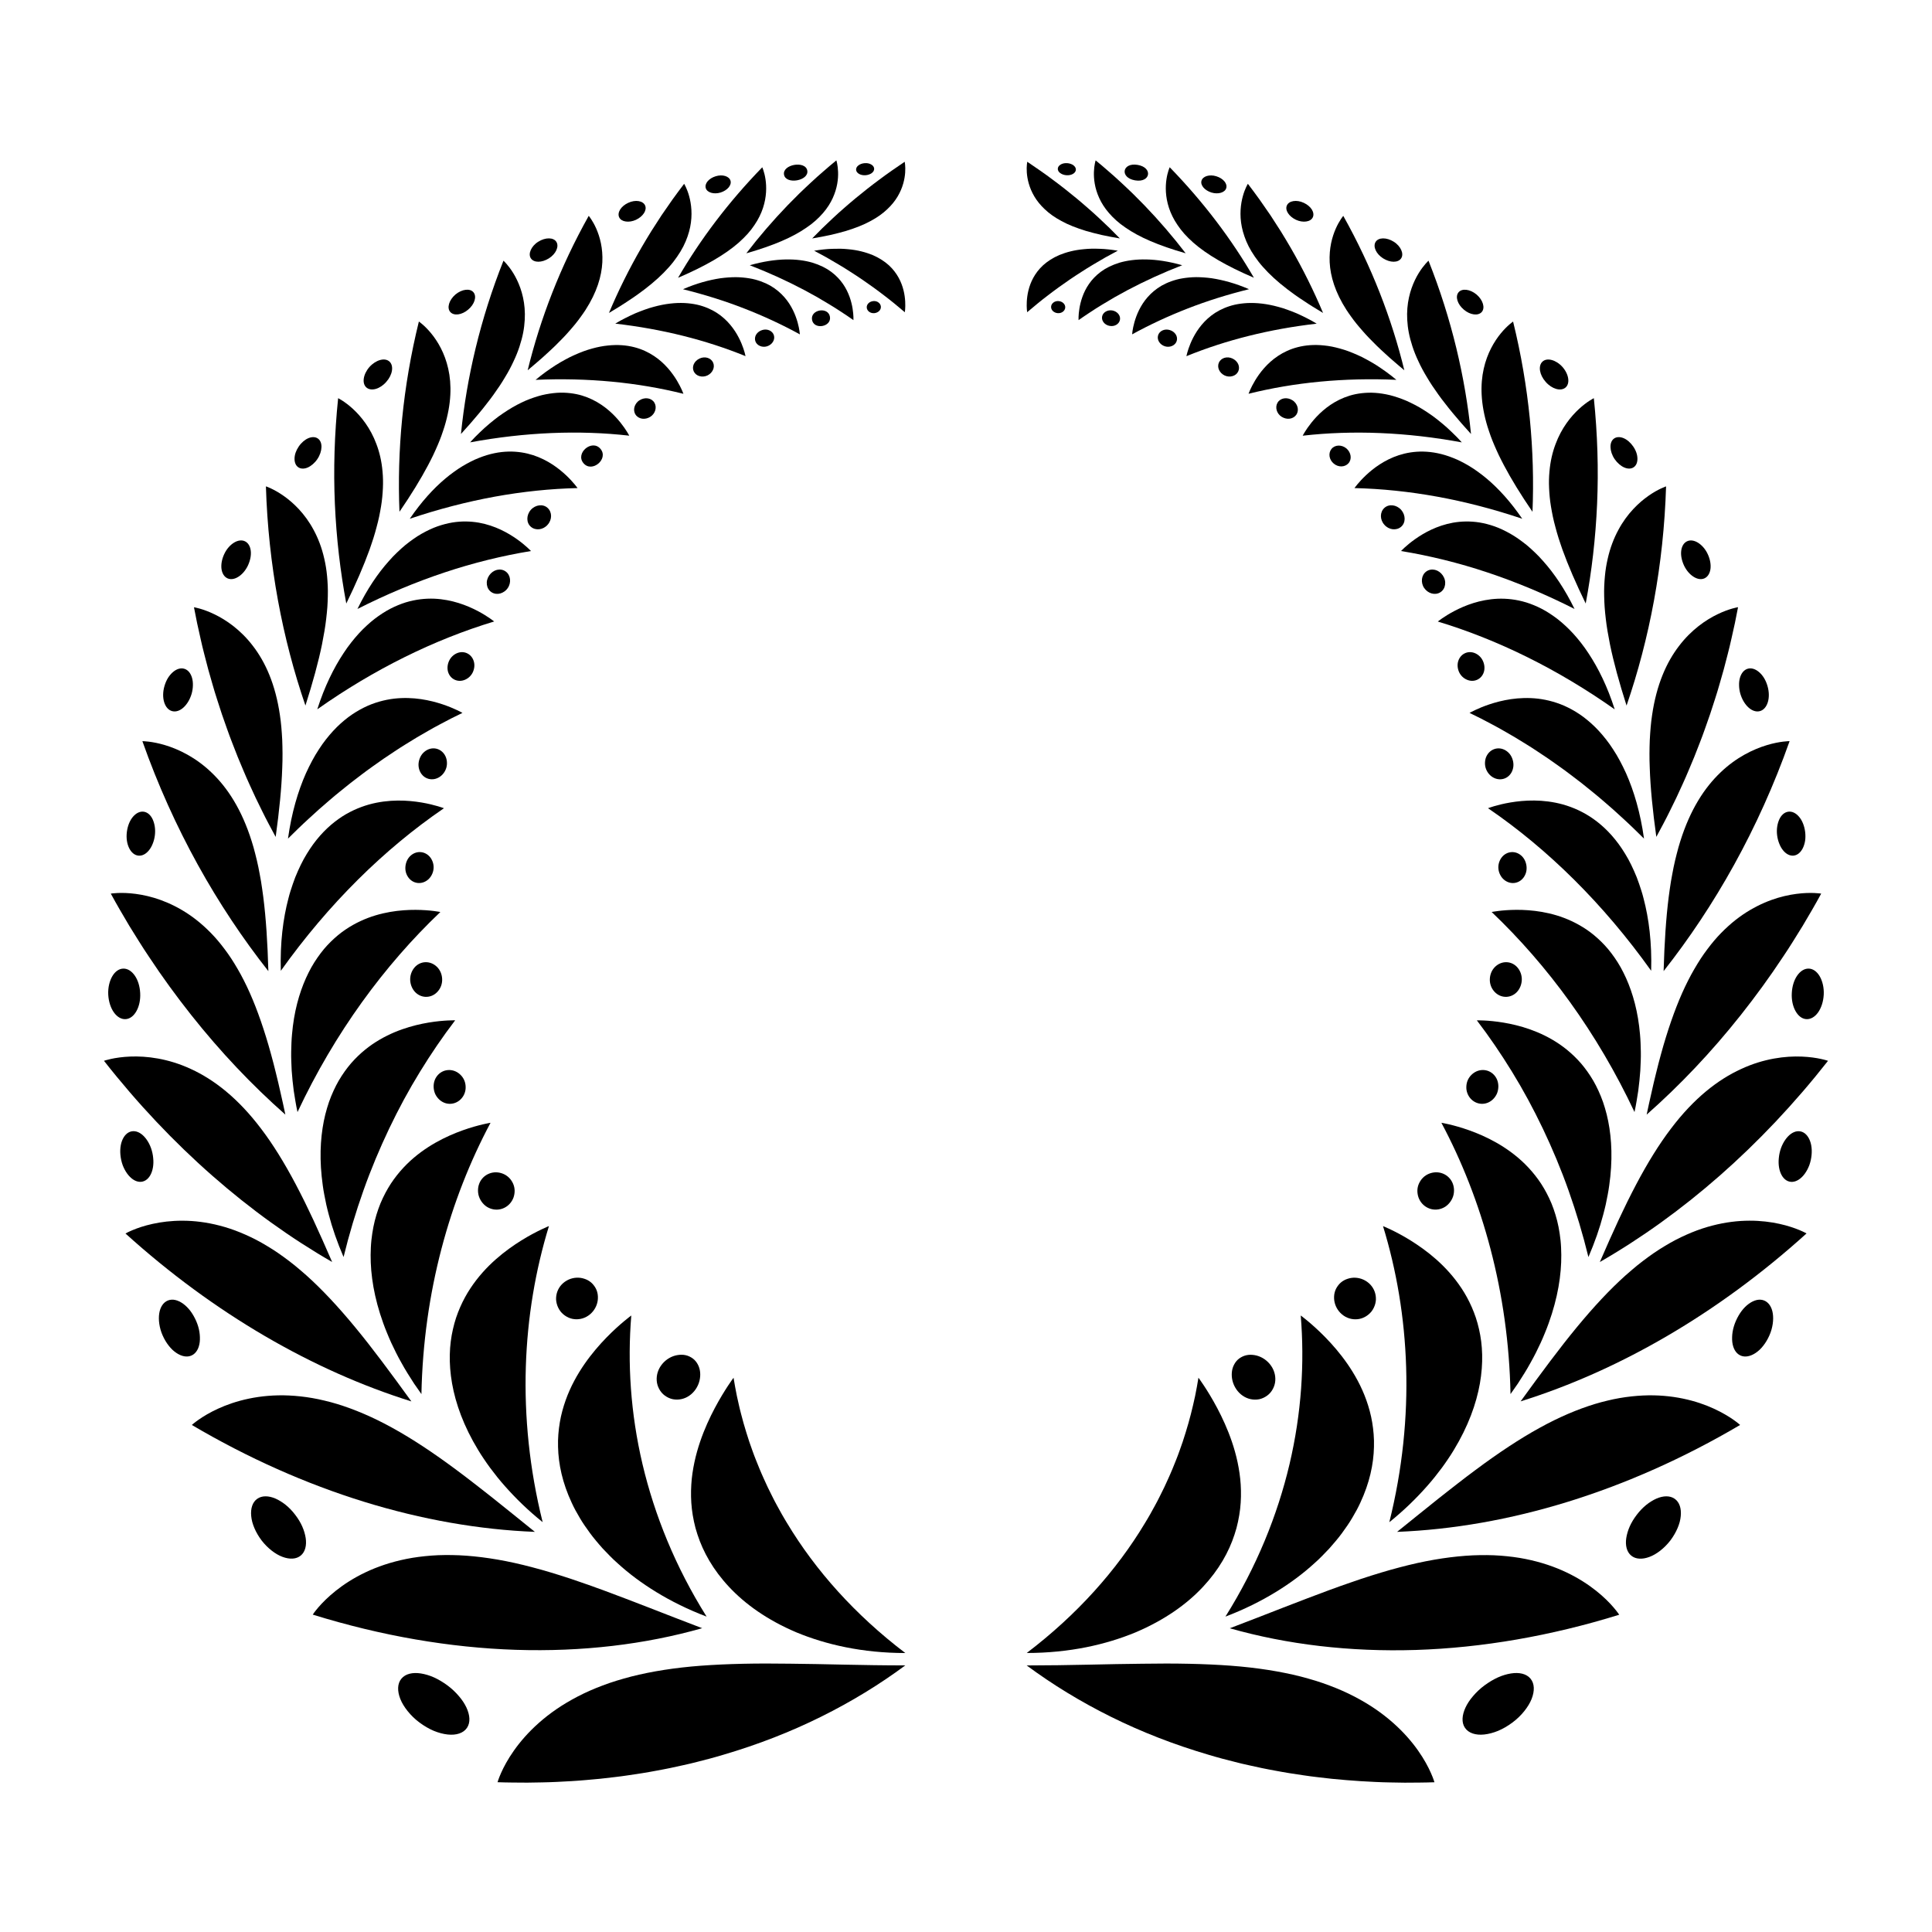 <?xml version="1.0" encoding="UTF-8"?>
<!-- Uploaded to: SVG Repo, www.svgrepo.com, Generator: SVG Repo Mixer Tools -->
<svg fill="#000000" width="800px" height="800px" version="1.1" viewBox="144 144 512 512" xmlns="http://www.w3.org/2000/svg">
 <g>
  <path d="m329.78 585.43c-6.938 0.523-13.066 1.5-18.477 2.867-0.68 0.176-1.348 0.359-2.004 0.547-0.652 0.18-1.297 0.367-1.93 0.566-1.266 0.391-2.492 0.816-3.676 1.266-2.363 0.887-4.551 1.852-6.594 2.914-2.043 1.07-3.898 2.168-5.613 3.344-1.711 1.172-3.266 2.394-4.668 3.637-2.805 2.481-4.977 5.016-6.617 7.34-1.641 2.32-2.734 4.414-3.41 5.934-0.676 1.52-0.938 2.461-0.938 2.461 1.312 0.055 2.644 0.066 3.957 0.086 1.316 0.016 2.621 0.027 3.926 0.027l3.918-0.066c1.297-0.027 2.586-0.062 3.887-0.129 2.59-0.121 5.141-0.258 7.695-0.488 1.273-0.109 2.535-0.211 3.801-0.344l3.777-0.434 1.871-0.23c0.621-0.082 1.25-0.176 1.871-0.266l3.703-0.562c1.223-0.188 2.457-0.426 3.672-0.645 1.219-0.23 2.422-0.445 3.629-0.699l3.594-0.785 1.777-0.402 1.773-0.441 3.504-0.906c1.16-0.305 2.32-0.656 3.465-0.988 9.176-2.695 17.852-6.074 25.922-10.086 8.07-3.996 15.531-8.574 22.312-13.598-11.633-0.004-21.637-0.383-30.535-0.453-8.871-0.137-16.652 0.02-23.594 0.535z"/>
  <path d="m330.09 575.49c-5.062-1.918-9.75-3.762-14.145-5.469-4.394-1.707-8.508-3.269-12.375-4.707-0.488-0.172-0.969-0.348-1.449-0.516-0.477-0.176-0.949-0.348-1.418-0.52-0.938-0.34-1.867-0.664-2.789-0.969-0.914-0.32-1.809-0.633-2.699-0.926-0.895-0.289-1.773-0.57-2.637-0.852-1.723-0.562-3.43-1.039-5.059-1.52-1.641-0.465-3.258-0.871-4.809-1.266-6.242-1.523-11.906-2.34-17.039-2.582-2.586-0.102-5.008-0.09-7.34 0.086-2.336 0.18-4.512 0.461-6.59 0.875-4.16 0.832-7.797 2.086-10.93 3.582-3.133 1.492-5.746 3.207-7.816 4.856-2.074 1.645-3.606 3.223-4.617 4.394-1.012 1.172-1.496 1.934-1.496 1.934 18.172 5.641 36.367 8.77 53.852 9.332 17.492 0.566 34.219-1.426 49.355-5.734z"/>
  <path d="m285.75 549.96c-3.941-3.16-7.57-6.137-11.016-8.863-0.852-0.691-1.723-1.336-2.547-2.004-0.828-0.66-1.652-1.305-2.473-1.926-0.812-0.625-1.613-1.242-2.398-1.848-0.797-0.598-1.578-1.18-2.344-1.758-6.156-4.586-11.738-8.27-16.961-11.148-5.211-2.883-10.098-4.938-14.645-6.332-1.137-0.348-2.269-0.645-3.371-0.906-1.094-0.266-2.176-0.492-3.238-0.676-2.125-0.371-4.184-0.582-6.129-0.676-7.84-0.367-14.312 1.414-18.805 3.477-2.246 1.023-3.996 2.102-5.18 2.93-1.184 0.828-1.805 1.402-1.805 1.402 14.91 8.789 30.277 15.605 45.613 20.348 15.336 4.742 30.633 7.406 45.297 7.981z"/>
  <path d="m238.15 495.77c-4.539-5.504-8.781-10.035-12.891-13.727-0.516-0.461-1.039-0.906-1.543-1.34-0.504-0.438-1.008-0.863-1.512-1.273-1.004-0.824-2.031-1.586-3.016-2.309-0.988-0.727-1.973-1.398-2.957-2.027-0.492-0.312-0.984-0.613-1.469-0.906-0.48-0.293-0.961-0.574-1.441-0.844-1.91-1.086-3.836-1.98-5.668-2.734-1.844-0.754-3.656-1.348-5.422-1.805-3.523-0.918-6.82-1.297-9.832-1.305-3.004-0.012-5.695 0.34-7.941 0.836-2.246 0.492-4.051 1.125-5.289 1.645-1.238 0.516-1.918 0.91-1.918 0.91 23.477 21.238 49.676 36.34 75.773 44.5-5.516-7.617-10.328-14.117-14.875-19.621z"/>
  <path d="m232.02 478.44c-1.711-3.988-3.375-7.664-4.953-11.094-0.395-0.855-0.809-1.688-1.195-2.512s-0.773-1.633-1.168-2.422c-0.801-1.57-1.539-3.098-2.324-4.551-3.078-5.82-6.094-10.676-9.18-14.73-6.121-8.109-12.484-13.027-18.605-15.832-6.051-2.816-11.816-3.473-16.066-3.301-2.125 0.082-3.867 0.359-5.082 0.621-1.215 0.262-1.895 0.504-1.895 0.504 17.781 22.668 38.582 40.73 60.469 53.316z"/>
  <path d="m180.86 393.52c0.434 0.684 0.855 1.363 1.301 2.043l1.336 2.019c3.535 5.359 7.293 10.5 11.168 15.395 7.762 9.797 16.145 18.633 24.957 26.406-0.223-0.984-0.422-1.957-0.621-2.91-0.203-0.953-0.418-1.887-0.633-2.805-0.395-1.84-0.828-3.606-1.25-5.312-0.203-0.855-0.414-1.691-0.629-2.512-0.219-0.82-0.438-1.625-0.648-2.418-0.414-1.582-0.887-3.102-1.324-4.566-1.809-5.852-3.731-10.805-5.879-15.016-0.527-1.055-1.078-2.059-1.641-3.023-0.562-0.961-1.109-1.883-1.688-2.758-0.574-0.875-1.164-1.711-1.766-2.508-0.598-0.793-1.188-1.551-1.797-2.266-1.211-1.434-2.488-2.715-3.746-3.856-1.262-1.137-2.547-2.141-3.832-3.019-1.285-0.879-2.582-1.633-3.844-2.277-1.262-0.645-2.508-1.176-3.719-1.617-2.422-0.879-4.699-1.375-6.66-1.633-3.922-0.523-6.582-0.074-6.582-0.074 1.57 2.91 3.258 5.762 4.914 8.559 0.855 1.395 1.719 2.777 2.582 4.148z"/>
  <path d="m213.77 381.68c-0.203-1.418-0.367-2.781-0.594-4.098-0.109-0.66-0.23-1.305-0.352-1.941-0.113-0.633-0.23-1.258-0.359-1.867-0.25-1.223-0.539-2.402-0.832-3.539-0.281-1.133-0.59-2.227-0.926-3.277-2.629-8.402-6.43-14.223-10.664-18.242-4.172-4.012-8.719-6.168-12.258-7.234-3.535-1.074-6.051-1.066-6.051-1.066 8.223 23.266 19.82 43.738 33.387 60.945-0.211-7.535-0.629-14.012-1.352-19.68z"/>
  <path d="m197.15 313.26 0.473 2.051 0.512 2.047 1.051 4.043c0.375 1.344 0.758 2.676 1.141 4l0.582 1.977 0.621 1.969 1.262 3.891c0.441 1.289 0.895 2.574 1.348 3.844l0.684 1.898 0.719 1.887 1.457 3.731c0.504 1.234 1.023 2.461 1.539 3.676l0.777 1.816c0.262 0.602 0.539 1.207 0.809 1.805l1.641 3.562c0.559 1.176 1.145 2.348 1.715 3.504 1.133 2.312 2.367 4.598 3.574 6.832 0.969-6.953 1.562-12.973 1.742-18.293 0.121-2.652 0.078-5.141-0.008-7.461-0.125-2.332-0.297-4.488-0.609-6.523-1.176-8.109-3.824-14.008-7.137-18.312-3.258-4.289-7.129-6.926-10.23-8.418-3.098-1.5-5.41-1.859-5.41-1.859l0.828 4.191c0.297 1.391 0.609 2.773 0.922 4.144z"/>
  <path d="m229.34 314.74c0.473-2.391 0.867-4.621 1.105-6.746 0.117-1.062 0.238-2.078 0.305-3.074 0.074-0.992 0.102-1.969 0.125-2.902 0.055-1.867-0.035-3.637-0.191-5.293-0.148-1.652-0.406-3.207-0.746-4.668-0.652-2.906-1.637-5.434-2.816-7.613-2.316-4.344-5.441-7.289-8.031-9.086-2.582-1.805-4.621-2.469-4.621-2.469 0.637 20.848 4.398 40.402 10.473 58.09 1.953-6.125 3.422-11.465 4.398-16.238z"/>
  <path d="m235.77 303.94c2.606-5.344 4.637-10.047 6.164-14.277 0.188-0.531 0.363-1.059 0.535-1.574 0.18-0.512 0.348-1.02 0.504-1.52 0.316-1 0.594-1.984 0.84-2.938 0.262-0.945 0.484-1.871 0.676-2.773 0.191-0.902 0.344-1.789 0.488-2.637 0.285-1.699 0.426-3.336 0.496-4.867s0.035-2.984-0.094-4.363c-0.234-2.742-0.812-5.172-1.629-7.316-1.582-4.266-4.074-7.344-6.219-9.312-2.141-1.973-3.922-2.84-3.922-2.84-0.98 9.555-1.258 18.902-0.863 28 0.398 9.098 1.434 17.922 3.023 26.418z"/>
  <path d="m257.45 267.28c0.477-0.938 0.957-1.824 1.371-2.711 0.426-0.879 0.793-1.762 1.164-2.594 0.363-0.84 0.691-1.664 0.984-2.473 0.148-0.406 0.285-0.805 0.414-1.203 0.133-0.395 0.266-0.777 0.383-1.164 1.895-6.164 1.961-11.25 1.023-15.41-0.918-4.144-2.805-7.293-4.535-9.391-1.719-2.098-3.25-3.125-3.25-3.125-2.133 8.668-3.586 17.25-4.426 25.668-0.828 8.43-1.043 16.699-0.715 24.746 3.133-4.57 5.625-8.641 7.586-12.344z"/>
  <path d="m267.43 257.59c0.422-0.461 0.828-0.918 1.227-1.371 0.797-0.906 1.535-1.809 2.266-2.66 0.723-0.859 1.395-1.711 2.035-2.543 0.652-0.82 1.262-1.625 1.832-2.422 0.562-0.805 1.109-1.57 1.617-2.332 0.508-0.762 0.977-1.512 1.41-2.25 0.891-1.457 1.645-2.867 2.273-4.242 0.648-1.352 1.172-2.664 1.586-3.941 0.41-1.277 0.746-2.481 0.969-3.66 0.23-1.176 0.352-2.32 0.418-3.398 0.062-1.078 0.047-2.113-0.035-3.102-0.16-1.973-0.578-3.758-1.125-5.316-0.543-1.555-1.211-2.879-1.871-3.957-1.32-2.156-2.606-3.309-2.606-3.309-6.148 15.465-9.754 30.969-11.266 45.926 0.43-0.48 0.852-0.957 1.27-1.422z"/>
  <path d="m288.93 237.7c0.77-0.711 1.516-1.387 2.215-2.074 0.348-0.344 0.688-0.684 1.016-1.023 0.332-0.336 0.656-0.664 0.977-0.988 0.633-0.656 1.227-1.305 1.785-1.949 0.555-0.648 1.102-1.258 1.598-1.883 0.5-0.621 0.965-1.234 1.402-1.848 0.438-0.605 0.852-1.191 1.234-1.781 3.039-4.711 4.277-8.957 4.469-12.652 0.047-0.922 0.027-1.812-0.039-2.652-0.066-0.836-0.18-1.633-0.336-2.383-0.309-1.5-0.762-2.809-1.238-3.887-0.949-2.156-1.992-3.379-1.992-3.379-7.562 13.492-12.859 27.316-16.18 40.922 0.934-0.762 1.805-1.535 2.66-2.262 0.855-0.727 1.664-1.445 2.43-2.16z"/>
  <path d="m310.54 223.7c0.793-0.512 1.547-1.023 2.266-1.535 0.359-0.258 0.707-0.512 1.047-0.77 0.34-0.254 0.676-0.5 1.008-0.746 2.609-2 4.711-3.93 6.383-5.824 0.84-0.938 1.57-1.875 2.203-2.805 0.637-0.926 1.184-1.816 1.641-2.715 0.457-0.895 0.828-1.777 1.125-2.644 0.297-0.863 0.531-1.691 0.691-2.504 0.66-3.25 0.297-6.125-0.273-8.172-0.562-2.051-1.328-3.273-1.328-3.273-1.047 1.391-2.082 2.754-3.078 4.148-0.992 1.406-1.961 2.805-2.91 4.195-0.934 1.422-1.848 2.836-2.738 4.246-0.887 1.418-1.734 2.863-2.57 4.281-3.312 5.727-6.184 11.531-8.629 17.355 0.93-0.566 1.824-1.109 2.691-1.637 0.867-0.535 1.688-1.07 2.473-1.602z"/>
  <path d="m339.77 208.3c0.875-0.797 1.668-1.551 2.359-2.328 0.695-0.777 1.297-1.559 1.816-2.344 1.051-1.535 1.777-3.062 2.262-4.535 0.969-2.953 0.957-5.621 0.66-7.578-0.293-1.957-0.859-3.18-0.859-3.18-8.965 9.223-16.41 19.09-22.316 29.285 7.438-3.191 12.535-6.219 16.078-9.32z"/>
  <path d="m352.75 198.38c-3.977 4.133-7.637 8.387-10.969 12.75 7.266-2.07 12.332-4.289 15.945-6.809 1.812-1.211 3.242-2.547 4.379-3.856 1.137-1.309 1.973-2.652 2.578-3.969 0.602-1.32 0.977-2.59 1.188-3.766 0.211-1.18 0.262-2.262 0.227-3.184-0.059-1.848-0.453-3.043-0.453-3.043-1.156 0.926-2.285 1.91-3.398 2.875-1.113 0.969-2.211 1.926-3.281 2.938-1.074 1-2.129 1.984-3.164 2.992-1.039 1.027-2.051 2.051-3.051 3.07z"/>
  <path d="m361.95 204.45c-0.922 0.918-1.828 1.832-2.719 2.742 1.738-0.273 3.344-0.613 4.84-0.922 0.746-0.164 1.465-0.34 2.152-0.527 0.691-0.188 1.355-0.352 1.992-0.547 2.547-0.785 4.684-1.625 6.481-2.613 1.797-0.957 3.254-2.004 4.434-3.133 1.18-1.105 2.086-2.25 2.769-3.406 1.371-2.305 1.863-4.598 1.98-6.316 0.121-1.715-0.125-2.856-0.125-2.856-2.297 1.562-4.535 3.082-6.711 4.727l-1.621 1.215c-0.535 0.402-1.066 0.809-1.594 1.234-1.055 0.84-2.094 1.676-3.121 2.516-1.023 0.836-2.027 1.723-3.019 2.582l-1.473 1.297c-0.488 0.434-0.969 0.891-1.449 1.332-0.949 0.895-1.895 1.781-2.816 2.676z"/>
  <path d="m265.61 593.49c-0.844-0.996-1.855-1.969-3.027-2.836-1.18-0.863-2.371-1.582-3.559-2.117-1.184-0.535-2.375-0.875-3.465-1.051-2.184-0.348-4.094 0.07-5.18 1.379-1.086 1.309-1.129 3.269-0.281 5.402 0.422 1.066 1.094 2.148 1.949 3.215 0.859 1.062 1.902 2.109 3.148 3.023 1.238 0.918 2.519 1.66 3.781 2.191 1.273 0.52 2.516 0.844 3.66 0.965 2.277 0.25 4.176-0.355 5.121-1.766 0.953-1.414 0.793-3.348-0.145-5.379-0.473-1.012-1.148-2.039-2.004-3.027z"/>
  <path d="m224.1 548.53c-0.465-1.051-1.098-2.098-1.879-3.109-0.77-1.02-1.625-1.898-2.516-2.617-0.445-0.359-0.902-0.68-1.359-0.957-0.449-0.281-0.902-0.52-1.355-0.715-1.801-0.773-3.555-0.824-4.82 0.066-1.266 0.891-1.793 2.566-1.598 4.574 0.047 0.504 0.141 1.023 0.277 1.559 0.145 0.531 0.336 1.074 0.566 1.621 0.465 1.098 1.109 2.211 1.914 3.281 0.82 1.062 1.738 1.969 2.68 2.703 0.941 0.734 1.906 1.297 2.859 1.648 1.898 0.711 3.656 0.637 4.844-0.352 1.188-0.992 1.586-2.703 1.301-4.648-0.152-0.965-0.449-2.008-0.914-3.055z"/>
  <path d="m196.93 499.66c0.047-0.414 0.066-0.848 0.047-1.297-0.012-0.449-0.055-0.918-0.129-1.395-0.152-0.953-0.441-1.941-0.875-2.926-0.441-0.98-0.949-1.875-1.531-2.641-0.582-0.766-1.23-1.406-1.906-1.895-1.359-0.977-2.781-1.359-4.031-0.867-1.234 0.488-2.059 1.77-2.309 3.441-0.129 0.836-0.125 1.773 0.02 2.762 0.145 0.984 0.422 2.023 0.879 3.047 0.449 1.023 1.004 1.945 1.617 2.727 0.309 0.391 0.629 0.75 0.961 1.07 0.34 0.316 0.688 0.598 1.043 0.836 1.41 0.957 2.887 1.246 4.094 0.676 1.207-0.57 1.926-1.891 2.121-3.539z"/>
  <path d="m181.82 457.12c1.133-0.285 1.98-1.281 2.441-2.648 0.23-0.684 0.363-1.457 0.387-2.289 0.012-0.414-0.004-0.844-0.051-1.281-0.039-0.438-0.105-0.887-0.203-1.336-0.387-1.805-1.219-3.34-2.203-4.383s-2.168-1.582-3.316-1.363c-1.148 0.223-2.043 1.176-2.559 2.551-0.512 1.375-0.598 3.164-0.195 5.035 0.102 0.469 0.23 0.918 0.383 1.344 0.16 0.426 0.34 0.832 0.543 1.207 0.402 0.758 0.875 1.41 1.395 1.926 1.035 1.039 2.242 1.523 3.379 1.238z"/>
  <path d="m177.33 414.08c1.168-0.086 2.16-0.91 2.844-2.156 0.695-1.25 1.074-2.922 0.977-4.738-0.09-1.816-0.602-3.445-1.414-4.621-0.809-1.176-1.887-1.898-3.051-1.875-1.176 0.023-2.215 0.801-2.938 2.047-0.723 1.246-1.156 2.969-1.062 4.852 0.102 1.879 0.672 3.559 1.512 4.731 0.844 1.176 1.969 1.848 3.133 1.762z"/>
  <path d="m178.23 368.77c0.562 1.137 1.43 1.883 2.457 1.984s2.023-0.461 2.805-1.434c0.391-0.488 0.727-1.078 0.984-1.742 0.27-0.664 0.469-1.406 0.566-2.199 0.203-1.582-0.055-3.07-0.562-4.203-0.52-1.133-1.348-1.914-2.371-2.062-1.023-0.148-2.043 0.367-2.867 1.336-0.832 0.969-1.414 2.394-1.621 4.023-0.102 0.816-0.094 1.605 0.012 2.332 0.109 0.73 0.316 1.398 0.598 1.965z"/>
  <path d="m189.63 332.46c2.004 0.52 4.25-1.547 5.148-4.586 0.219-0.762 0.328-1.52 0.34-2.234 0.023-0.711-0.055-1.387-0.223-1.984-0.336-1.199-1.031-2.102-2.016-2.414-0.984-0.312-2.07 0.031-3.035 0.855-0.484 0.41-0.934 0.941-1.328 1.562-0.383 0.625-0.695 1.348-0.926 2.133-0.926 3.148 0.043 6.148 2.039 6.668z"/>
  <path d="m204.3 297.27c0.879 0.391 1.918 0.195 2.887-0.434 0.984-0.621 1.902-1.664 2.531-3 0.613-1.34 0.875-2.699 0.738-3.852-0.133-1.152-0.641-2.086-1.5-2.519-0.859-0.434-1.91-0.281-2.918 0.328-1.004 0.609-1.984 1.668-2.617 3.051-0.645 1.379-0.875 2.789-0.719 3.949 0.168 1.172 0.719 2.082 1.598 2.477z"/>
  <path d="m225.58 267.88c0.453-0.199 0.895-0.492 1.324-0.863 0.43-0.367 0.836-0.816 1.188-1.336 0.707-1.039 1.066-2.168 1.098-3.156 0.039-0.98-0.27-1.832-0.941-2.305-0.672-0.477-1.578-0.484-2.512-0.105-0.922 0.383-1.852 1.164-2.578 2.231-0.363 0.535-0.641 1.09-0.828 1.633-0.184 0.547-0.273 1.09-0.277 1.59-0.008 1 0.336 1.84 1.027 2.285 0.695 0.449 1.602 0.422 2.5 0.027z"/>
  <path d="m246.36 245.21c1.668-1.859 2.062-4.258 0.859-5.383-1.199-1.121-3.594-0.488-5.316 1.434-1.691 1.945-2.039 4.387-0.781 5.445 1.258 1.062 3.602 0.387 5.238-1.496z"/>
  <path d="m268.07 226.05c1.684-1.406 2.332-3.441 1.422-4.57-0.902-1.125-3.066-0.879-4.801 0.57-1.715 1.477-2.32 3.555-1.359 4.633 0.953 1.082 3.078 0.797 4.738-0.633z"/>
  <path d="m286.69 213.36c0.863-0.004 1.84-0.316 2.773-0.891 1.852-1.164 2.738-3.117 2-4.344-0.754-1.25-2.91-1.27-4.82-0.066-0.961 0.594-1.641 1.414-1.992 2.215-0.352 0.801-0.363 1.598 0.039 2.195 0.402 0.602 1.141 0.895 2 0.891z"/>
  <path d="m309.84 202.7c0.809 0.121 1.77-0.02 2.703-0.449 1.855-0.875 2.961-2.527 2.422-3.789-0.535-1.254-2.562-1.613-4.481-0.711-0.961 0.441-1.715 1.094-2.148 1.789-0.43 0.707-0.539 1.453-0.242 2.066 0.297 0.617 0.945 0.984 1.746 1.094z"/>
  <path d="m332.48 195.09c0.711 0.207 1.59 0.203 2.484-0.07 1.773-0.559 2.965-1.914 2.633-3.113-0.332-1.195-2.106-1.77-3.938-1.195-0.914 0.277-1.672 0.773-2.144 1.344-0.477 0.57-0.66 1.238-0.473 1.824 0.195 0.598 0.727 1 1.438 1.211z"/>
  <path d="m357.94 189.21c0.473 2.727-5.695 3.797-6.168 1.07-0.473-2.727 5.691-3.797 6.168-1.07"/>
  <path d="m373.37 190.44c0.656-0.051 1.238-0.266 1.652-0.57 0.414-0.309 0.664-0.723 0.641-1.164-0.02-0.441-0.309-0.832-0.762-1.102-0.453-0.277-1.066-0.418-1.734-0.367-1.336 0.094-2.363 0.887-2.293 1.773 0.07 0.879 1.188 1.52 2.496 1.43z"/>
  <path d="m352.57 547.62c-0.469-0.789-0.938-1.547-1.383-2.344-0.445-0.797-0.883-1.586-1.309-2.375l-0.633-1.18-0.609-1.203c-0.402-0.801-0.793-1.594-1.18-2.383-0.383-0.793-0.746-1.613-1.105-2.41-0.355-0.809-0.711-1.582-1.043-2.402-0.332-0.812-0.66-1.617-0.977-2.418-0.156-0.402-0.316-0.797-0.469-1.199l-0.445-1.219c-0.293-0.812-0.574-1.617-0.852-2.414-0.273-0.809-0.527-1.633-0.777-2.438-0.508-1.598-0.957-3.242-1.375-4.848-0.215-0.793-0.406-1.617-0.594-2.426s-0.367-1.613-0.539-2.41c-0.164-0.812-0.32-1.625-0.469-2.43-0.148-0.809-0.293-1.59-0.414-2.406 0 0-0.57 0.758-1.48 2.141-0.906 1.383-2.156 3.383-3.484 5.887-1.324 2.5-2.742 5.523-3.898 8.93-0.578 1.703-1.094 3.508-1.5 5.41-0.402 1.895-0.715 3.918-0.836 5.969-0.125 2.059-0.102 4.227 0.152 6.434 0.129 1.098 0.312 2.215 0.555 3.352 0.121 0.566 0.258 1.141 0.41 1.719 0.156 0.566 0.328 1.137 0.52 1.711 1.5 4.621 4.144 9.359 8.375 13.883 4.223 4.527 10.086 8.754 17.848 12.047 3.887 1.609 8.238 2.977 13.059 3.941 4.816 0.969 10.102 1.531 15.797 1.531-13.293-10.105-23.824-21.906-31.344-34.449z"/>
  <path d="m297.65 546.26c0.793 1.359 1.719 2.676 2.715 4.039 0.496 0.688 1.035 1.348 1.594 2.023 0.559 0.672 1.141 1.355 1.75 2.031 0.617 0.664 1.262 1.332 1.93 2.004 0.336 0.332 0.672 0.676 1.023 1.004 0.355 0.324 0.715 0.652 1.078 0.984 2.906 2.652 6.309 5.207 10.219 7.594 3.91 2.387 8.336 4.598 13.297 6.477-8.258-13.152-13.793-26.895-16.984-40.387-3.184-13.523-4.012-26.844-2.973-39.41 0 0-0.719 0.52-1.902 1.508-1.184 0.988-2.832 2.445-4.672 4.332-1.84 1.891-3.875 4.215-5.793 6.977-1.914 2.762-3.731 5.988-5.027 9.641-0.648 1.828-1.199 3.797-1.543 5.844-0.348 2.051-0.543 4.254-0.473 6.519 0.102 4.578 1.164 9.562 3.633 14.836 0.605 1.328 1.328 2.641 2.129 3.984z"/>
  <path d="m287.41 469.85c-1.297 0.621-3.121 1.562-5.215 2.859-4.18 2.606-9.504 6.609-13.527 12.703-1.016 1.535-1.922 3.184-2.711 4.984-0.395 0.902-0.758 1.84-1.086 2.816-0.32 0.973-0.598 1.977-0.836 3.027-0.969 4.199-1.176 8.992-0.234 14.383 0.949 5.383 3.09 11.355 6.918 17.652 0.469 0.797 0.988 1.574 1.52 2.367 0.539 0.789 1.082 1.602 1.68 2.394 0.598 0.793 1.215 1.594 1.855 2.402 0.637 0.816 1.336 1.598 2.035 2.406 2.836 3.211 6.137 6.445 10 9.543-3.508-14.07-4.863-27.922-4.461-41.117 0.406-13.199 2.57-25.75 6.129-37.352 0.004 0.008-0.766 0.309-2.066 0.93z"/>
  <path d="m246.55 497.21c0.355 0.855 0.707 1.734 1.117 2.606 0.406 0.871 0.832 1.754 1.277 2.648 0.438 0.902 0.938 1.785 1.438 2.691 0.508 0.902 1.02 1.828 1.594 2.734 0.566 0.914 1.152 1.84 1.758 2.773 0.629 0.918 1.277 1.848 1.949 2.789 0.266-13.5 2.141-26.406 5.297-38.461 3.16-12.059 7.582-23.254 13.016-33.441 0 0-0.766 0.117-2.07 0.426-1.305 0.309-3.152 0.801-5.312 1.574-2.16 0.773-4.633 1.82-7.184 3.266-2.543 1.445-5.188 3.301-7.613 5.699-1.207 1.199-2.371 2.535-3.453 4.031-0.547 0.75-1.059 1.535-1.539 2.359-0.484 0.824-0.945 1.695-1.375 2.606-0.215 0.457-0.426 0.926-0.625 1.402-0.195 0.477-0.379 0.965-0.555 1.461-0.352 0.996-0.672 2.043-0.949 3.137-0.281 1.094-0.488 2.223-0.672 3.406-0.09 0.594-0.168 1.199-0.234 1.816-0.066 0.617-0.102 1.238-0.137 1.879-0.273 5.113 0.379 11.004 2.445 17.562 0.527 1.637 1.113 3.328 1.828 5.035z"/>
  <path d="m229.95 460.66c0.156 0.844 0.328 1.699 0.516 2.57 0.191 0.871 0.422 1.746 0.656 2.641 0.93 3.578 2.242 7.332 3.926 11.254 1.484-6.07 3.246-11.949 5.262-17.617 2.008-5.668 4.312-11.145 6.809-16.391 2.5-5.246 5.219-10.266 8.164-15.059 2.938-4.793 6.043-9.344 9.34-13.66 0 0-0.715-0.023-1.953 0.039s-3 0.207-5.09 0.555c-4.18 0.703-9.688 2.188-14.934 5.773-1.293 0.895-2.57 1.926-3.801 3.113-0.613 0.594-1.219 1.227-1.809 1.902-0.578 0.672-1.137 1.391-1.68 2.148-0.543 0.762-1.066 1.566-1.566 2.418-0.504 0.855-0.949 1.75-1.391 2.699-0.43 0.949-0.852 1.949-1.215 2.996-0.355 1.047-0.684 2.144-0.977 3.301-1.133 4.606-1.609 10.074-0.961 16.41 0.176 1.578 0.371 3.227 0.703 4.906z"/>
  <path d="m221.3 427.71c0.109 1.719 0.309 3.492 0.539 5.328 0.137 0.914 0.285 1.848 0.449 2.793 0.16 0.945 0.336 1.906 0.555 2.879 9.895-21.051 23.023-38.906 37.855-53.016 0 0-2.602-0.551-6.555-0.574-1.977-0.008-4.289 0.121-6.781 0.555-1.246 0.219-2.539 0.512-3.859 0.91-1.316 0.395-2.641 0.895-3.981 1.516-1.336 0.625-2.68 1.371-4.004 2.273-1.324 0.898-2.594 1.953-3.848 3.18-0.621 0.613-1.242 1.273-1.832 1.977-0.586 0.707-1.156 1.457-1.715 2.262-0.551 0.801-1.105 1.656-1.609 2.559-0.5 0.906-0.984 1.863-1.441 2.875-1.809 4.047-3.188 8.984-3.688 14.898-0.141 1.48-0.184 3.016-0.219 4.613-0.02 0.801 0 1.613 0.027 2.441 0.02 0.824 0.055 1.668 0.105 2.531z"/>
  <path d="m261.65 358.19s-2.316-0.906-5.949-1.523c-3.633-0.605-8.594-0.938-13.93 0.539-1.32 0.375-2.668 0.863-4.019 1.492-1.352 0.629-2.723 1.398-4.039 2.348-2.668 1.887-5.262 4.453-7.562 7.902-0.57 0.863-1.129 1.781-1.672 2.754-0.535 0.977-1.027 2.012-1.52 3.102-0.242 0.547-0.484 1.105-0.715 1.684-0.219 0.578-0.438 1.168-0.645 1.777-0.41 1.215-0.84 2.488-1.168 3.832-1.414 5.356-2.227 11.75-2.012 19.176 12.613-17.691 27.383-32.266 43.23-43.082z"/>
  <path d="m220.32 366.24c1.809-1.785 3.578-3.531 5.434-5.219 0.918-0.844 1.824-1.684 2.75-2.504l2.797-2.426c0.469-0.398 0.926-0.797 1.398-1.188l1.422-1.164c0.949-0.77 1.887-1.531 2.836-2.281l2.879-2.199 1.434-1.074 1.461-1.051c0.973-0.695 1.938-1.379 2.906-2.051l2.949-1.969 1.465-0.961 1.492-0.934c0.992-0.617 1.977-1.223 2.965-1.82l3-1.734 1.492-0.844 1.512-0.816c1.008-0.539 2.004-1.066 3.008-1.582 1.016-0.508 2.027-1.008 3.035-1.496 0 0-2-1.172-5.254-2.266-3.254-1.082-7.773-2.102-12.898-1.508-1.27 0.152-2.578 0.41-3.914 0.793-1.336 0.387-2.711 0.895-4.062 1.574-1.355 0.68-2.742 1.504-4.102 2.523-1.34 1.023-2.715 2.223-4.019 3.641-1.297 1.422-2.609 3.043-3.801 4.914-1.234 1.859-2.348 3.973-3.426 6.324-2.098 4.719-3.805 10.465-4.758 17.316z"/>
  <path d="m259.09 302.66c-2.344-0.09-4.887 0.168-7.57 0.98-1.324 0.414-2.688 0.969-4.078 1.684-1.383 0.719-2.762 1.621-4.18 2.695-0.707 0.539-1.387 1.141-2.09 1.781-0.691 0.645-1.406 1.332-2.086 2.09-1.363 1.512-2.746 3.223-4.035 5.199-2.613 3.938-5.043 8.855-6.969 14.887 15.125-10.676 31.066-18.5 46.875-23.277 0 0-1.637-1.352-4.418-2.812-2.789-1.449-6.723-3.016-11.449-3.227z"/>
  <path d="m238.73 305.38c7.633-3.867 15.344-7.094 23.035-9.66 7.691-2.57 15.395-4.453 22.945-5.691 0 0-1.328-1.445-3.695-3.129-2.371-1.676-5.785-3.606-10.086-4.383-2.133-0.371-4.504-0.461-7.059-0.047-1.266 0.215-2.586 0.551-3.949 1.027-1.363 0.48-2.734 1.133-4.168 1.941-0.723 0.398-1.426 0.863-2.144 1.363s-1.445 1.047-2.184 1.641c-0.723 0.602-1.445 1.258-2.18 1.961-0.367 0.352-0.734 0.715-1.102 1.094-0.363 0.379-0.719 0.777-1.082 1.188-2.918 3.25-5.769 7.438-8.332 12.695z"/>
  <path d="m294.05 269.98c-1.969-1.852-4.879-4.082-8.738-5.348-3.84-1.242-8.715-1.555-14.383 0.719-0.355 0.141-0.715 0.289-1.078 0.449-0.355 0.164-0.719 0.34-1.082 0.523-0.727 0.371-1.469 0.777-2.223 1.23-0.762 0.445-1.5 0.969-2.269 1.516-0.762 0.559-1.555 1.141-2.32 1.809-3.113 2.617-6.289 6.102-9.363 10.598 7.547-2.539 15.082-4.496 22.52-5.856 7.445-1.352 14.793-2.109 21.938-2.277 0 0-1.035-1.504-3-3.363z"/>
  <path d="m278.63 252.67c-0.801 0.508-1.617 1.059-2.449 1.656-0.82 0.609-1.645 1.27-2.492 1.973-0.852 0.695-1.684 1.477-2.539 2.293-0.426 0.41-0.855 0.832-1.289 1.266-0.426 0.441-0.848 0.898-1.277 1.371 14.613-2.703 28.887-3.281 42.172-1.773 0 0-0.762-1.52-2.344-3.492-0.789-0.984-1.793-2.086-3.016-3.144-1.223-1.055-2.668-2.074-4.375-2.906-0.852-0.414-1.77-0.781-2.754-1.082s-2.023-0.508-3.141-0.641c-1.109-0.125-2.309-0.184-3.555-0.09-1.246 0.09-2.562 0.285-3.957 0.613-1.371 0.355-2.82 0.832-4.332 1.473-0.746 0.332-1.512 0.699-2.293 1.109-0.766 0.414-1.566 0.863-2.359 1.375z"/>
  <path d="m300.92 236.37c-0.734 0.207-1.5 0.43-2.262 0.719-0.766 0.285-1.555 0.609-2.363 0.969-0.402 0.18-0.816 0.363-1.227 0.57-0.406 0.207-0.82 0.426-1.238 0.652-0.832 0.457-1.695 0.938-2.559 1.488-0.859 0.555-1.738 1.152-2.633 1.793-0.898 0.637-1.781 1.359-2.699 2.106 13.82-0.617 27.074 0.668 39.176 3.695 0 0-0.516-1.5-1.727-3.516-0.609-1.008-1.395-2.144-2.391-3.277-0.5-0.566-1.055-1.133-1.668-1.68-0.609-0.543-1.277-1.066-2.012-1.551-2.934-1.945-6.938-3.336-12.215-2.773-0.66 0.07-1.344 0.16-2.039 0.297-0.695 0.133-1.41 0.305-2.144 0.508z"/>
  <path d="m340.5 235.02c-0.82-1.957-2.195-4.457-4.566-6.602-0.594-0.531-1.25-1.051-1.977-1.516-0.723-0.461-1.516-0.883-2.387-1.25-0.867-0.363-1.824-0.688-2.848-0.914-1.023-0.223-2.133-0.371-3.332-0.434-2.387-0.105-5.125 0.172-8.195 1.023-0.383 0.105-0.777 0.211-1.172 0.336-0.391 0.129-0.789 0.266-1.191 0.41-0.809 0.289-1.637 0.609-2.488 0.965-0.844 0.375-1.707 0.785-2.59 1.234-0.441 0.227-0.895 0.449-1.344 0.703-0.445 0.254-0.898 0.516-1.355 0.789 12.395 1.422 24.027 4.336 34.52 8.617 0 0.004-0.258-1.406-1.074-3.363z"/>
  <path d="m355.36 229.38c-0.539-1.895-1.539-4.394-3.488-6.617-0.977-1.113-2.195-2.172-3.727-3.062-0.762-0.43-1.602-0.816-2.527-1.148-0.926-0.328-1.941-0.621-3.035-0.789-1.094-0.18-2.289-0.297-3.57-0.312-1.277 0.008-2.652 0.094-4.125 0.293-2.926 0.449-6.254 1.316-9.891 2.902 5.637 1.402 11.051 3.086 16.234 5.109 5.176 2.012 10.102 4.309 14.742 6.856 0 0-0.078-1.328-0.613-3.231z"/>
  <path d="m370.17 228.84s0.07-1.242-0.223-3.062c-0.148-0.91-0.391-1.965-0.789-3.082-0.402-1.117-0.961-2.297-1.746-3.43-0.789-1.137-1.809-2.242-3.133-3.231-1.324-0.988-2.949-1.797-4.953-2.418-3.977-1.16-9.496-1.355-16.629 0.676 5.059 1.957 9.895 4.172 14.48 6.594 1.148 0.621 2.281 1.242 3.391 1.863 1.117 0.641 2.219 1.305 3.301 1.961 1.082 0.645 2.152 1.344 3.203 2.031 1.047 0.688 2.078 1.363 3.098 2.098z"/>
  <path d="m383.79 226.75s0.191-1.145 0.094-2.859c-0.098-1.715-0.48-3.992-1.719-6.262-0.621-1.133-1.461-2.273-2.59-3.316-1.129-1.02-2.559-1.973-4.348-2.734-1.789-0.727-3.945-1.32-6.516-1.539-0.641-0.059-1.312-0.117-2.004-0.125-0.691-0.008-1.414 0-2.156 0.027-1.496 0.039-3.086 0.23-4.789 0.5 1.117 0.594 2.219 1.195 3.305 1.793 1.09 0.621 2.164 1.258 3.223 1.887 0.531 0.32 1.055 0.625 1.578 0.957l1.559 0.992c1.031 0.668 2.047 1.312 3.051 2.008 1.004 0.691 1.992 1.387 2.965 2.082 0.484 0.34 0.969 0.699 1.449 1.066l1.426 1.082c1.879 1.414 3.707 2.953 5.473 4.441z"/>
  <path d="m329.54 507.64c-0.074-0.734-0.277-1.43-0.609-2.039-0.328-0.621-0.773-1.18-1.359-1.609-0.59-0.418-1.23-0.723-1.922-0.863-0.688-0.148-1.43-0.133-2.152-0.012-1.449 0.246-2.91 1.039-3.996 2.348-1.086 1.309-1.578 2.894-1.465 4.434 0.055 0.77 0.277 1.496 0.637 2.176 0.359 0.676 0.859 1.301 1.516 1.77 0.652 0.477 1.367 0.809 2.113 0.961 0.754 0.145 1.523 0.133 2.266-0.023 1.48-0.305 2.871-1.25 3.82-2.656 0.945-1.41 1.293-3.008 1.152-4.484z"/>
  <path d="m292.5 491.49c0.48 0.617 1.07 1.105 1.711 1.461 0.641 0.355 1.332 0.582 2.051 0.645 1.434 0.141 2.898-0.281 4.086-1.273 1.188-0.992 1.879-2.356 2.059-3.727 0.082-0.68 0.059-1.387-0.105-2.059-0.164-0.672-0.469-1.301-0.914-1.871-0.43-0.582-0.969-1.035-1.574-1.371-0.301-0.168-0.625-0.301-0.953-0.406-0.324-0.109-0.664-0.191-1.008-0.238-1.379-0.188-2.879 0.125-4.141 1.016-1.266 0.891-2.047 2.199-2.277 3.625-0.059 0.355-0.082 0.719-0.07 1.082 0.02 0.359 0.074 0.719 0.164 1.074 0.18 0.719 0.504 1.414 0.973 2.043z"/>
  <path d="m273.64 455.01c-1.234 0.488-2.18 1.465-2.629 2.641-0.23 0.59-0.344 1.23-0.336 1.891 0.008 0.66 0.133 1.34 0.426 1.984 0.285 0.645 0.684 1.207 1.152 1.668 0.234 0.23 0.488 0.434 0.754 0.609 0.273 0.172 0.562 0.316 0.855 0.434 1.184 0.465 2.516 0.453 3.723-0.117 1.207-0.57 2.066-1.586 2.492-2.742 0.105-0.289 0.184-0.59 0.23-0.895 0.055-0.309 0.082-0.621 0.078-0.934-0.008-0.629-0.141-1.262-0.406-1.867-0.277-0.602-0.633-1.137-1.082-1.578-0.445-0.438-0.973-0.785-1.547-1.027-1.16-0.48-2.465-0.559-3.711-0.066z"/>
  <path d="m262.25 427.64c-1.148 0.223-2.094 0.922-2.688 1.887-0.594 0.965-0.797 2.188-0.535 3.434 0.066 0.312 0.16 0.609 0.277 0.887 0.125 0.277 0.273 0.539 0.445 0.781 0.34 0.484 0.754 0.895 1.223 1.207 0.938 0.625 2.082 0.855 3.215 0.57s2.047-1.031 2.606-1.984c0.281-0.477 0.473-1.012 0.559-1.566 0.043-0.277 0.059-0.566 0.047-0.855-0.004-0.289-0.039-0.586-0.102-0.883-0.25-1.184-0.961-2.144-1.863-2.781-0.898-0.629-2.035-0.918-3.184-0.695z"/>
  <path d="m256.78 398.99c-1.176 0.023-2.219 0.566-2.953 1.434-0.73 0.867-1.184 2.066-1.121 3.363 0.074 1.297 0.613 2.445 1.426 3.238 0.82 0.793 1.926 1.23 3.09 1.141 1.168-0.086 2.176-0.672 2.887-1.539 0.723-0.867 1.133-2.012 1.062-3.246-0.062-1.234-0.555-2.34-1.355-3.133-0.797-0.789-1.871-1.281-3.035-1.258z"/>
  <path d="m252.92 370.67c-0.789 0.652-1.312 1.641-1.461 2.793-0.07 0.574-0.039 1.133 0.09 1.652 0.137 0.52 0.367 1 0.664 1.41 0.598 0.824 1.48 1.375 2.508 1.473 1.027 0.102 2.004-0.266 2.75-0.922 0.375-0.328 0.688-0.734 0.926-1.191 0.246-0.457 0.418-0.969 0.484-1.52 0.145-1.098-0.172-2.152-0.723-2.969-0.562-0.816-1.422-1.402-2.441-1.551-1.023-0.152-2.016 0.172-2.797 0.824z"/>
  <path d="m259.89 342.48c-0.984-0.312-2.012-0.152-2.887 0.371-0.438 0.262-0.832 0.613-1.168 1.039-0.32 0.43-0.574 0.934-0.734 1.492-0.668 2.242 0.492 4.504 2.488 5.023 2.004 0.52 4.059-0.809 4.691-2.938 0.156-0.535 0.199-1.074 0.152-1.594-0.035-0.516-0.168-1.012-0.379-1.461-0.426-0.898-1.18-1.621-2.164-1.934z"/>
  <path d="m269.31 322.13c0.43-0.953 0.52-1.961 0.254-2.859-0.258-0.898-0.848-1.676-1.707-2.109-0.859-0.434-1.832-0.438-2.711-0.078-0.875 0.359-1.684 1.062-2.137 2.059-0.461 0.988-0.527 2.051-0.258 2.953 0.289 0.914 0.91 1.668 1.789 2.059 0.879 0.391 1.848 0.352 2.699-0.02 0.871-0.367 1.629-1.059 2.07-2.004z"/>
  <path d="m275.7 295.02c-0.789 0.191-1.535 0.707-2.066 1.48-0.262 0.387-0.445 0.801-0.547 1.219-0.102 0.418-0.113 0.852-0.055 1.254 0.117 0.809 0.539 1.527 1.23 1.973 0.691 0.445 1.516 0.539 2.289 0.336 0.387-0.102 0.758-0.281 1.102-0.523 0.348-0.238 0.656-0.547 0.91-0.922 0.508-0.742 0.688-1.609 0.586-2.406-0.094-0.789-0.488-1.523-1.16-1.996-0.664-0.477-1.492-0.602-2.289-0.414z"/>
  <path d="m289.14 278.62c-1.199-1.121-3.207-0.902-4.473 0.5-1.234 1.43-1.219 3.441 0.039 4.5 1.258 1.059 3.242 0.812 4.418-0.555 1.211-1.336 1.223-3.32 0.016-4.445z"/>
  <path d="m303.13 262.95c2.254 2.664-2.242 6.469-4.496 3.805-2.254-2.664 2.242-6.469 4.496-3.805"/>
  <path d="m316.32 254.47c1.352-0.844 1.832-2.551 1.094-3.773-0.754-1.25-2.5-1.52-3.914-0.633-0.711 0.434-1.172 1.109-1.363 1.805-0.191 0.695-0.102 1.426 0.301 2.023 0.402 0.602 1.043 0.961 1.742 1.062 0.703 0.102 1.461-0.066 2.141-0.484z"/>
  <path d="m331.45 243.51c1.375-0.652 2.082-2.137 1.543-3.394-0.535-1.254-2.164-1.785-3.602-1.102-0.719 0.332-1.258 0.883-1.535 1.5-0.273 0.633-0.285 1.332 0.012 1.945s0.848 1.031 1.492 1.215c0.652 0.191 1.398 0.152 2.09-0.164z"/>
  <path d="m345.98 231.47c-0.691 0.211-1.246 0.645-1.574 1.168-0.328 0.523-0.426 1.164-0.238 1.75 0.191 0.594 0.637 1.027 1.199 1.281 0.566 0.254 1.246 0.312 1.914 0.105 1.328-0.422 2.156-1.68 1.824-2.875-0.332-1.195-1.742-1.871-3.125-1.43z"/>
  <path d="m363.94 227.93c0.473 2.727-4.266 3.551-4.742 0.824-0.473-2.727 4.266-3.551 4.742-0.824"/>
  <path d="m375.47 223.79c-1.051 0.078-1.844 0.852-1.773 1.734 0.07 0.883 0.953 1.543 1.973 1.469 0.512-0.039 0.961-0.25 1.285-0.547 0.32-0.305 0.512-0.715 0.488-1.156-0.023-0.441-0.25-0.836-0.609-1.109-0.352-0.285-0.84-0.434-1.363-0.391z"/>
  <path d="m444.94 576.59c7.762-3.297 13.625-7.519 17.848-12.047 4.234-4.527 6.875-9.262 8.375-13.883 0.188-0.574 0.363-1.145 0.52-1.711 0.152-0.578 0.289-1.148 0.41-1.719 0.242-1.137 0.426-2.254 0.555-3.352 0.254-2.207 0.277-4.375 0.152-6.434-0.125-2.051-0.434-4.074-0.836-5.969-0.406-1.902-0.922-3.707-1.5-5.41-1.16-3.406-2.574-6.43-3.898-8.93-1.328-2.504-2.578-4.508-3.484-5.887-0.91-1.383-1.48-2.141-1.48-2.141-0.121 0.82-0.27 1.602-0.414 2.406-0.148 0.801-0.301 1.617-0.469 2.43-0.172 0.797-0.352 1.602-0.539 2.41-0.188 0.812-0.379 1.633-0.594 2.426-0.422 1.605-0.867 3.25-1.375 4.848-0.25 0.805-0.508 1.629-0.777 2.438-0.273 0.797-0.559 1.605-0.848 2.414l-0.445 1.219c-0.152 0.406-0.309 0.797-0.465 1.199-0.316 0.801-0.641 1.609-0.977 2.418-0.332 0.816-0.688 1.594-1.043 2.402-0.359 0.797-0.723 1.617-1.105 2.41-0.383 0.789-0.777 1.586-1.18 2.383l-0.609 1.203-0.633 1.18c-0.426 0.785-0.863 1.578-1.309 2.375-0.445 0.797-0.91 1.559-1.383 2.344-7.519 12.543-18.051 24.344-31.344 34.445 5.691 0 10.977-0.566 15.797-1.531 4.812-0.965 9.168-2.332 13.051-3.938z"/>
  <path d="m482.04 565.94c3.91-2.387 7.312-4.941 10.219-7.594 0.363-0.332 0.723-0.66 1.078-0.984 0.352-0.328 0.688-0.672 1.023-1.004 0.668-0.672 1.309-1.34 1.93-2.004 0.609-0.676 1.191-1.359 1.75-2.031 0.559-0.676 1.098-1.332 1.594-2.023 1-1.363 1.922-2.684 2.715-4.039 0.805-1.344 1.523-2.656 2.133-3.984 2.469-5.273 3.535-10.258 3.633-14.836 0.07-2.266-0.129-4.465-0.473-6.519-0.34-2.047-0.891-4.016-1.539-5.844-1.297-3.652-3.113-6.875-5.027-9.641-1.918-2.766-3.953-5.086-5.793-6.977-1.844-1.891-3.492-3.344-4.672-4.332-1.184-0.988-1.902-1.508-1.902-1.508 1.039 12.566 0.211 25.887-2.973 39.41-3.188 13.492-8.727 27.238-16.984 40.387 4.953-1.879 9.379-4.09 13.289-6.477z"/>
  <path d="m522.18 537.85c0.699-0.812 1.402-1.594 2.035-2.406 0.641-0.809 1.262-1.609 1.855-2.402 0.598-0.793 1.141-1.605 1.68-2.394 0.535-0.793 1.051-1.57 1.52-2.367 3.828-6.301 5.969-12.27 6.918-17.652 0.941-5.394 0.734-10.184-0.234-14.383-0.238-1.047-0.512-2.051-0.836-3.027-0.328-0.977-0.691-1.914-1.086-2.816-0.789-1.801-1.695-3.449-2.711-4.984-4.023-6.094-9.352-10.098-13.527-12.703-2.094-1.297-3.918-2.238-5.215-2.859-1.297-0.621-2.066-0.922-2.066-0.922 3.559 11.602 5.723 24.148 6.129 37.352 0.406 13.195-0.953 27.043-4.461 41.117 3.863-3.106 7.164-6.34 10-9.551z"/>
  <path d="m544.3 513.45c0.672-0.938 1.32-1.867 1.949-2.789 0.609-0.934 1.195-1.859 1.758-2.773 0.574-0.906 1.086-1.832 1.594-2.734 0.5-0.91 1-1.793 1.438-2.691 0.445-0.895 0.871-1.777 1.277-2.648 0.41-0.871 0.762-1.75 1.117-2.606 0.715-1.707 1.301-3.398 1.824-5.035 2.066-6.559 2.719-12.453 2.445-17.562-0.035-0.641-0.07-1.262-0.137-1.879-0.066-0.617-0.145-1.223-0.234-1.816-0.184-1.188-0.387-2.312-0.672-3.406-0.281-1.094-0.598-2.137-0.949-3.137-0.176-0.5-0.359-0.984-0.555-1.461-0.199-0.48-0.41-0.945-0.625-1.402-0.43-0.914-0.891-1.781-1.375-2.606-0.48-0.824-0.992-1.609-1.539-2.359-1.082-1.496-2.246-2.832-3.453-4.031-2.426-2.398-5.07-4.254-7.613-5.699-2.551-1.449-5.023-2.496-7.184-3.266s-4.008-1.266-5.312-1.574c-1.305-0.309-2.07-0.426-2.07-0.426 5.434 10.188 9.855 21.383 13.016 33.441 3.16 12.051 5.035 24.961 5.301 38.461z"/>
  <path d="m564.95 477.13c1.684-3.922 2.996-7.676 3.926-11.254 0.23-0.895 0.465-1.77 0.656-2.641 0.188-0.871 0.359-1.727 0.516-2.57 0.332-1.68 0.527-3.328 0.707-4.906 0.648-6.332 0.176-11.805-0.961-16.41-0.293-1.152-0.617-2.254-0.977-3.301-0.363-1.047-0.785-2.047-1.215-2.996-0.438-0.949-0.887-1.844-1.391-2.699-0.5-0.852-1.023-1.66-1.566-2.418-0.543-0.762-1.102-1.477-1.68-2.148-0.59-0.676-1.195-1.309-1.809-1.902-1.23-1.188-2.508-2.219-3.801-3.113-5.246-3.59-10.754-5.07-14.934-5.773-2.09-0.348-3.852-0.492-5.09-0.555-1.238-0.062-1.953-0.039-1.953-0.039 3.301 4.316 6.402 8.867 9.344 13.66 2.945 4.793 5.66 9.816 8.16 15.059 2.496 5.242 4.801 10.719 6.809 16.391 2.008 5.672 3.773 11.547 5.258 17.617z"/>
  <path d="m577.71 435.83c0.16-0.945 0.312-1.875 0.449-2.793 0.23-1.84 0.43-3.613 0.539-5.328 0.047-0.859 0.086-1.703 0.113-2.535 0.027-0.828 0.047-1.641 0.027-2.441-0.035-1.602-0.078-3.137-0.219-4.613-0.5-5.914-1.879-10.852-3.688-14.898-0.461-1.012-0.941-1.969-1.441-2.875-0.5-0.902-1.059-1.758-1.609-2.559-0.555-0.801-1.129-1.555-1.715-2.262-0.59-0.707-1.211-1.363-1.832-1.977-1.254-1.227-2.519-2.281-3.848-3.18-1.328-0.898-2.668-1.648-4.004-2.273-1.34-0.621-2.664-1.121-3.981-1.516-1.32-0.395-2.613-0.691-3.859-0.91-2.496-0.434-4.809-0.562-6.781-0.555-3.949 0.023-6.555 0.574-6.555 0.574 14.832 14.113 27.961 31.965 37.855 53.016 0.211-0.969 0.387-1.93 0.547-2.875z"/>
  <path d="m579.56 382.09c-0.328-1.34-0.758-2.617-1.168-3.832-0.211-0.609-0.426-1.199-0.645-1.777-0.23-0.578-0.473-1.137-0.715-1.684-0.488-1.094-0.984-2.125-1.52-3.102-0.543-0.973-1.102-1.891-1.672-2.754-2.301-3.449-4.894-6.019-7.562-7.902-1.316-0.945-2.688-1.715-4.039-2.348-1.352-0.629-2.695-1.117-4.019-1.492-5.336-1.477-10.293-1.145-13.93-0.539-3.633 0.617-5.949 1.523-5.949 1.523 15.852 10.816 30.617 25.391 43.234 43.082 0.211-7.43-0.598-13.82-2.016-19.176z"/>
  <path d="m571.5 342.6c-1.195-1.871-2.504-3.492-3.801-4.914-1.305-1.418-2.68-2.617-4.019-3.641-1.359-1.02-2.746-1.848-4.102-2.523-1.348-0.68-2.727-1.188-4.062-1.574-1.336-0.383-2.644-0.641-3.918-0.793-5.125-0.59-9.645 0.426-12.898 1.508-3.254 1.094-5.254 2.266-5.254 2.266 1.008 0.488 2.016 0.984 3.035 1.496 1.004 0.516 2 1.043 3.008 1.582l1.512 0.816 1.492 0.844 3 1.734c0.984 0.594 1.973 1.203 2.965 1.82l1.492 0.934 1.465 0.961 2.949 1.969c0.969 0.672 1.934 1.355 2.906 2.051l1.461 1.051 1.434 1.074 2.879 2.199c0.949 0.746 1.887 1.508 2.836 2.281l1.422 1.164c0.473 0.391 0.93 0.789 1.398 1.188l2.797 2.426c0.926 0.82 1.832 1.656 2.75 2.504 1.855 1.688 3.621 3.434 5.434 5.219-0.953-6.852-2.664-12.598-4.754-17.312-1.078-2.356-2.191-4.465-3.426-6.328z"/>
  <path d="m560.91 311.9c-0.68-0.754-1.395-1.441-2.086-2.09-0.699-0.641-1.383-1.242-2.09-1.781-1.418-1.078-2.797-1.977-4.18-2.695-1.391-0.715-2.754-1.27-4.078-1.684-2.68-0.812-5.223-1.07-7.57-0.98-4.731 0.211-8.66 1.777-11.449 3.231-2.785 1.461-4.418 2.812-4.418 2.812 15.809 4.777 31.75 12.602 46.875 23.277-1.922-6.031-4.356-10.953-6.969-14.887-1.289-1.98-2.672-3.695-4.035-5.203z"/>
  <path d="m546.39 286.8c-0.719-0.5-1.422-0.961-2.144-1.363-1.434-0.805-2.805-1.461-4.168-1.941-1.363-0.48-2.684-0.816-3.949-1.027-2.555-0.41-4.926-0.324-7.059 0.047-4.305 0.777-7.719 2.707-10.086 4.383-2.367 1.684-3.695 3.129-3.695 3.129 7.551 1.238 15.254 3.121 22.945 5.691 7.691 2.566 15.402 5.793 23.035 9.66-2.562-5.258-5.418-9.445-8.332-12.699-0.363-0.41-0.719-0.805-1.082-1.188-0.371-0.375-0.738-0.742-1.102-1.094-0.734-0.703-1.453-1.359-2.18-1.961-0.738-0.59-1.465-1.137-2.184-1.637z"/>
  <path d="m547.41 281.48c-3.074-4.496-6.254-7.977-9.363-10.598-0.766-0.664-1.559-1.25-2.32-1.809-0.77-0.551-1.508-1.07-2.269-1.516-0.754-0.453-1.496-0.863-2.223-1.23-0.363-0.184-0.723-0.359-1.082-0.523-0.359-0.16-0.723-0.309-1.078-0.449-5.668-2.273-10.543-1.961-14.383-0.719-3.859 1.262-6.769 3.496-8.738 5.348-1.965 1.859-3 3.363-3 3.363 7.144 0.168 14.492 0.926 21.938 2.277 7.438 1.359 14.973 3.312 22.52 5.856z"/>
  <path d="m508.41 248.11c-1.242-0.09-2.441-0.031-3.555 0.09-1.117 0.133-2.152 0.34-3.141 0.641-0.984 0.301-1.902 0.668-2.754 1.082-1.703 0.828-3.152 1.848-4.375 2.906-1.223 1.059-2.223 2.16-3.016 3.144-1.582 1.973-2.344 3.492-2.344 3.492 13.285-1.512 27.559-0.934 42.172 1.773-0.43-0.469-0.848-0.93-1.277-1.371-0.434-0.434-0.863-0.855-1.289-1.266-0.852-0.82-1.684-1.598-2.535-2.293-0.848-0.703-1.672-1.367-2.492-1.973-0.832-0.594-1.648-1.145-2.449-1.656-0.793-0.516-1.594-0.961-2.375-1.371-0.781-0.41-1.543-0.777-2.293-1.109-1.512-0.641-2.961-1.121-4.332-1.473-1.383-0.332-2.699-0.531-3.945-0.617z"/>
  <path d="m482.68 238.33c-0.734 0.488-1.402 1.008-2.012 1.551-0.613 0.547-1.168 1.113-1.668 1.68-1 1.133-1.785 2.269-2.391 3.277-1.215 2.016-1.727 3.516-1.727 3.516 12.102-3.023 25.355-4.309 39.176-3.695-0.918-0.746-1.801-1.469-2.699-2.106-0.895-0.641-1.773-1.234-2.633-1.793-0.863-0.551-1.727-1.031-2.559-1.488-0.418-0.227-0.832-0.445-1.238-0.652-0.41-0.207-0.82-0.391-1.227-0.57-0.809-0.359-1.598-0.68-2.363-0.969-0.766-0.289-1.531-0.512-2.262-0.719-0.734-0.203-1.449-0.375-2.144-0.516-0.695-0.137-1.383-0.227-2.039-0.297-5.273-0.559-9.281 0.836-12.215 2.781z"/>
  <path d="m491.58 228.98c-0.449-0.254-0.902-0.477-1.344-0.703-0.887-0.445-1.75-0.859-2.59-1.234-0.852-0.355-1.684-0.676-2.488-0.965-0.402-0.145-0.801-0.281-1.191-0.41-0.395-0.125-0.785-0.23-1.172-0.336-3.07-0.852-5.809-1.125-8.195-1.023-1.199 0.062-2.309 0.211-3.332 0.434-1.027 0.227-1.98 0.551-2.848 0.914-0.871 0.367-1.664 0.789-2.387 1.25-0.723 0.465-1.383 0.984-1.977 1.516-2.371 2.141-3.746 4.644-4.566 6.602-0.816 1.957-1.074 3.367-1.074 3.367 10.492-4.285 22.125-7.195 34.52-8.617-0.457-0.277-0.906-0.539-1.355-0.793z"/>
  <path d="m475 220.64c-3.637-1.586-6.965-2.453-9.891-2.902-1.473-0.199-2.848-0.285-4.125-0.293-1.285 0.016-2.477 0.133-3.57 0.312-1.094 0.168-2.109 0.461-3.035 0.789-0.926 0.332-1.766 0.719-2.527 1.148-1.531 0.891-2.75 1.949-3.727 3.062-1.949 2.219-2.949 4.719-3.488 6.617-0.535 1.902-0.613 3.231-0.613 3.231 4.641-2.543 9.562-4.84 14.742-6.856 5.18-2.023 10.598-3.707 16.234-5.109z"/>
  <path d="m457.3 214.29c-7.133-2.031-12.648-1.832-16.629-0.676-2.004 0.625-3.625 1.43-4.953 2.418-1.328 0.992-2.348 2.098-3.133 3.231-0.789 1.129-1.348 2.312-1.746 3.43-0.398 1.117-0.641 2.172-0.789 3.082-0.297 1.82-0.223 3.062-0.223 3.062 1.02-0.734 2.051-1.41 3.102-2.102s2.121-1.387 3.203-2.031c1.082-0.652 2.184-1.32 3.301-1.961 1.113-0.625 2.242-1.246 3.391-1.863 4.582-2.418 9.418-4.633 14.477-6.59z"/>
  <path d="m421.68 222.3 1.426-1.082c0.48-0.363 0.961-0.723 1.449-1.066 0.973-0.695 1.961-1.387 2.965-2.082 1.004-0.695 2.016-1.336 3.051-2.008l1.559-0.992c0.523-0.328 1.047-0.637 1.578-0.957 1.059-0.629 2.133-1.266 3.223-1.887 1.086-0.602 2.188-1.199 3.305-1.793-1.703-0.27-3.293-0.461-4.789-0.5-0.746-0.027-1.465-0.039-2.156-0.027-0.691 0.008-1.363 0.066-2.004 0.125-2.566 0.219-4.727 0.812-6.516 1.539-1.793 0.762-3.219 1.719-4.348 2.734-1.133 1.043-1.969 2.184-2.59 3.316-1.238 2.269-1.621 4.551-1.719 6.262-0.094 1.715 0.094 2.859 0.094 2.859 1.758-1.484 3.59-3.023 5.473-4.441z"/>
  <path d="m475.43 514.79c0.742 0.156 1.512 0.168 2.266 0.023 0.746-0.156 1.461-0.484 2.113-0.961 0.656-0.469 1.156-1.094 1.516-1.77 0.359-0.68 0.582-1.406 0.637-2.176 0.113-1.539-0.379-3.125-1.465-4.434s-2.547-2.102-3.996-2.348c-0.723-0.121-1.465-0.137-2.152 0.012-0.691 0.145-1.336 0.445-1.926 0.863-0.586 0.43-1.031 0.984-1.359 1.609-0.332 0.609-0.539 1.305-0.609 2.039-0.141 1.477 0.207 3.074 1.156 4.488 0.949 1.402 2.34 2.348 3.82 2.652z"/>
  <path d="m508.63 488.38c0.012-0.363-0.012-0.727-0.07-1.082-0.23-1.426-1.012-2.734-2.277-3.625s-2.762-1.207-4.141-1.016c-0.344 0.047-0.684 0.129-1.008 0.238-0.332 0.105-0.652 0.242-0.953 0.406-0.605 0.332-1.145 0.789-1.574 1.371-0.441 0.57-0.75 1.199-0.914 1.871-0.164 0.668-0.191 1.375-0.105 2.059 0.18 1.371 0.871 2.734 2.059 3.727 1.188 0.992 2.652 1.414 4.086 1.273 0.723-0.062 1.414-0.289 2.055-0.645 0.637-0.355 1.23-0.844 1.711-1.461 0.469-0.629 0.793-1.324 0.973-2.035 0.09-0.363 0.145-0.723 0.16-1.082z"/>
  <path d="m519.62 459.54c-0.004 0.312 0.023 0.625 0.078 0.934 0.047 0.305 0.125 0.602 0.23 0.895 0.422 1.156 1.285 2.172 2.492 2.742 1.207 0.57 2.535 0.582 3.723 0.117 0.297-0.117 0.582-0.262 0.855-0.434 0.27-0.176 0.52-0.379 0.754-0.609 0.469-0.461 0.863-1.02 1.152-1.668 0.293-0.641 0.418-1.324 0.426-1.984s-0.109-1.301-0.336-1.891c-0.449-1.176-1.395-2.152-2.629-2.641-1.25-0.492-2.551-0.41-3.707 0.066-0.574 0.242-1.102 0.586-1.547 1.027-0.449 0.438-0.805 0.977-1.082 1.578-0.273 0.605-0.402 1.238-0.41 1.867z"/>
  <path d="m533.2 434.42c0.559 0.957 1.473 1.699 2.606 1.984 1.133 0.285 2.277 0.055 3.215-0.57 0.469-0.312 0.887-0.719 1.223-1.207 0.168-0.242 0.316-0.504 0.445-0.781 0.117-0.281 0.211-0.578 0.277-0.887 0.262-1.246 0.059-2.469-0.535-3.434-0.598-0.965-1.539-1.664-2.688-1.887-1.148-0.223-2.285 0.066-3.184 0.699-0.902 0.633-1.617 1.598-1.863 2.781-0.062 0.297-0.094 0.59-0.102 0.883-0.012 0.289 0.004 0.574 0.047 0.855 0.09 0.551 0.281 1.082 0.559 1.562z"/>
  <path d="m540.18 400.25c-0.801 0.797-1.293 1.898-1.355 3.133-0.07 1.234 0.34 2.379 1.062 3.246 0.711 0.863 1.719 1.449 2.887 1.539 1.164 0.086 2.269-0.348 3.09-1.141 0.812-0.793 1.348-1.941 1.426-3.238 0.062-1.297-0.387-2.496-1.121-3.363-0.734-0.867-1.781-1.41-2.953-1.434-1.164-0.027-2.238 0.465-3.035 1.258z"/>
  <path d="m545.27 378c1.027-0.102 1.91-0.652 2.508-1.473 0.297-0.41 0.527-0.891 0.664-1.41 0.129-0.52 0.16-1.078 0.09-1.652-0.148-1.148-0.672-2.141-1.461-2.793-0.781-0.652-1.773-0.977-2.797-0.824-1.023 0.148-1.879 0.738-2.441 1.551-0.555 0.816-0.867 1.867-0.723 2.969 0.066 0.551 0.242 1.062 0.484 1.52 0.234 0.457 0.551 0.863 0.926 1.191 0.746 0.656 1.723 1.02 2.75 0.922z"/>
  <path d="m542.4 350.41c1.996-0.516 3.156-2.781 2.488-5.023-0.16-0.559-0.414-1.066-0.734-1.492-0.332-0.426-0.73-0.777-1.168-1.039-0.875-0.523-1.902-0.684-2.887-0.371-0.984 0.312-1.738 1.035-2.168 1.934-0.215 0.449-0.344 0.945-0.379 1.461-0.047 0.52-0.004 1.059 0.152 1.594 0.633 2.125 2.691 3.457 4.695 2.938z"/>
  <path d="m535.45 324.15c0.879-0.391 1.5-1.145 1.789-2.059 0.273-0.902 0.203-1.965-0.258-2.953-0.453-0.996-1.262-1.699-2.137-2.059-0.883-0.355-1.852-0.355-2.711 0.078s-1.445 1.211-1.707 2.109c-0.262 0.898-0.176 1.906 0.254 2.859 0.441 0.949 1.199 1.641 2.066 2.004 0.855 0.375 1.824 0.414 2.703 0.02z"/>
  <path d="m526.36 296.5c-0.527-0.773-1.273-1.289-2.066-1.48-0.797-0.188-1.621-0.062-2.293 0.414s-1.062 1.207-1.16 1.996c-0.102 0.797 0.078 1.664 0.586 2.406 0.254 0.371 0.566 0.68 0.91 0.922 0.344 0.242 0.711 0.422 1.102 0.523 0.773 0.203 1.602 0.113 2.289-0.336 0.691-0.445 1.113-1.164 1.23-1.973 0.059-0.402 0.047-0.832-0.055-1.254-0.098-0.418-0.281-0.832-0.543-1.219z"/>
  <path d="m515.29 283.62c1.258-1.059 1.273-3.07 0.039-4.5-1.266-1.402-3.269-1.621-4.473-0.5s-1.195 3.109 0.016 4.445c1.176 1.367 3.156 1.613 4.418 0.555z"/>
  <path d="m501.36 266.77c0.961-1.082 0.715-2.836-0.539-3.926-1.277-1.062-3.055-0.996-3.961 0.125-0.91 1.129-0.645 2.852 0.578 3.871 1.203 1.047 2.961 1.012 3.922-0.07z"/>
  <path d="m485.81 254.95c0.699-0.102 1.34-0.465 1.742-1.062 0.402-0.602 0.488-1.328 0.301-2.023-0.191-0.695-0.652-1.371-1.363-1.805-1.414-0.887-3.16-0.613-3.914 0.633-0.742 1.223-0.262 2.93 1.094 3.773 0.684 0.418 1.438 0.586 2.141 0.484z"/>
  <path d="m468.55 243.51c0.695 0.32 1.438 0.355 2.09 0.16 0.645-0.18 1.195-0.598 1.492-1.215 0.297-0.613 0.285-1.312 0.012-1.945-0.277-0.621-0.812-1.168-1.531-1.5-1.438-0.68-3.066-0.152-3.602 1.102-0.543 1.262 0.164 2.742 1.539 3.398z"/>
  <path d="m454.02 231.47c-1.387-0.438-2.793 0.234-3.125 1.43-0.332 1.199 0.492 2.453 1.824 2.875 0.668 0.203 1.348 0.148 1.914-0.105 0.566-0.258 1.008-0.688 1.199-1.281 0.191-0.586 0.094-1.227-0.238-1.75-0.324-0.527-0.879-0.957-1.574-1.168z"/>
  <path d="m436.06 227.94c-0.172 1.137 0.734 2.211 2.019 2.426 1.281 0.242 2.5-0.477 2.719-1.602 0.223-1.125-0.68-2.238-2.008-2.488-1.336-0.223-2.559 0.535-2.731 1.664z"/>
  <path d="m423.16 224.18c-0.359 0.277-0.59 0.668-0.609 1.109-0.023 0.441 0.168 0.852 0.488 1.156 0.32 0.297 0.773 0.508 1.285 0.547 1.02 0.074 1.902-0.582 1.973-1.469 0.07-0.883-0.723-1.66-1.773-1.734-0.52-0.039-1.004 0.109-1.363 0.391z"/>
  <path d="m519.8 607.91c-1.641-2.328-3.812-4.859-6.617-7.34-1.402-1.242-2.957-2.465-4.668-3.637-1.715-1.18-3.566-2.277-5.613-3.344-2.039-1.062-4.227-2.027-6.594-2.914-1.188-0.449-2.41-0.871-3.676-1.266-0.633-0.195-1.273-0.383-1.93-0.566-0.656-0.191-1.328-0.375-2.004-0.547-5.41-1.363-11.535-2.34-18.477-2.867-6.941-0.516-14.727-0.672-23.602-0.523-8.898 0.07-18.902 0.445-30.535 0.453 6.785 5.019 14.242 9.598 22.312 13.598 8.074 4.012 16.75 7.391 25.922 10.086 1.145 0.332 2.309 0.68 3.465 0.988l3.508 0.906 1.773 0.441 1.777 0.402 3.594 0.785c1.207 0.254 2.41 0.469 3.629 0.699 1.215 0.219 2.449 0.457 3.672 0.645l3.703 0.562c0.621 0.09 1.246 0.184 1.871 0.266l1.871 0.23 3.777 0.434c1.262 0.129 2.523 0.234 3.801 0.344 2.559 0.227 5.106 0.363 7.695 0.488 1.301 0.07 2.59 0.102 3.887 0.129l3.918 0.066c1.305 0.004 2.609-0.012 3.926-0.027 1.312-0.02 2.648-0.031 3.957-0.086 0 0-0.262-0.941-0.938-2.461-0.672-1.527-1.766-3.625-3.406-5.945z"/>
  <path d="m567 565.58c-2.07-1.648-4.684-3.363-7.816-4.856-3.133-1.496-6.766-2.75-10.93-3.582-2.078-0.414-4.254-0.695-6.59-0.875-2.332-0.176-4.754-0.188-7.34-0.086-5.133 0.246-10.797 1.059-17.039 2.582-1.551 0.395-3.168 0.797-4.809 1.266-1.629 0.484-3.336 0.957-5.059 1.52-0.863 0.277-1.742 0.562-2.637 0.852-0.891 0.293-1.789 0.605-2.699 0.926-0.922 0.305-1.848 0.629-2.789 0.969-0.469 0.172-0.941 0.344-1.418 0.52-0.477 0.172-0.961 0.344-1.449 0.516-3.867 1.438-7.981 2.996-12.375 4.707-4.394 1.707-9.082 3.551-14.145 5.469 15.137 4.309 31.863 6.301 49.352 5.746 17.48-0.562 35.676-3.691 53.852-9.332 0 0-0.488-0.762-1.496-1.934-1.008-1.184-2.543-2.762-4.613-4.406z"/>
  <path d="m598.17 517.3c-4.492-2.066-10.965-3.848-18.805-3.477-1.945 0.098-4.004 0.309-6.129 0.676-1.062 0.184-2.141 0.41-3.238 0.676-1.102 0.262-2.234 0.562-3.371 0.906-4.547 1.395-9.43 3.449-14.645 6.332-5.223 2.879-10.805 6.562-16.961 11.148-0.766 0.574-1.547 1.16-2.344 1.758-0.785 0.605-1.586 1.219-2.398 1.848-0.82 0.621-1.641 1.262-2.473 1.926-0.824 0.668-1.691 1.316-2.547 2.004-3.445 2.727-7.074 5.707-11.016 8.863 14.664-0.574 29.961-3.238 45.293-7.984 15.332-4.742 30.703-11.559 45.613-20.348 0 0-0.621-0.574-1.805-1.402-1.18-0.824-2.926-1.898-5.176-2.926z"/>
  <path d="m615.54 468.33c-2.246-0.496-4.938-0.848-7.941-0.836-3.012 0.008-6.309 0.387-9.832 1.305-1.766 0.457-3.578 1.051-5.422 1.805-1.832 0.758-3.758 1.652-5.668 2.734-0.48 0.27-0.961 0.551-1.441 0.844-0.488 0.293-0.98 0.594-1.469 0.906-0.984 0.629-1.969 1.301-2.957 2.027-0.984 0.727-2.012 1.488-3.016 2.309-0.504 0.41-1.008 0.836-1.512 1.273s-1.031 0.879-1.543 1.34c-4.109 3.691-8.352 8.223-12.891 13.727-4.547 5.508-9.359 12.004-14.871 19.613 26.098-8.16 52.297-23.262 75.773-44.5 0 0-0.676-0.395-1.918-0.91-1.242-0.512-3.047-1.145-5.293-1.637z"/>
  <path d="m628.44 425.13s-0.68-0.246-1.895-0.504c-1.211-0.262-2.957-0.539-5.082-0.621-4.25-0.172-10.016 0.484-16.066 3.301-6.121 2.805-12.484 7.723-18.605 15.832-3.082 4.055-6.102 8.91-9.18 14.73-0.785 1.449-1.523 2.977-2.324 4.551-0.395 0.789-0.781 1.594-1.168 2.422-0.391 0.824-0.801 1.656-1.195 2.512-1.578 3.426-3.242 7.106-4.953 11.094 21.891-12.594 42.688-30.656 60.469-53.316z"/>
  <path d="m613.39 382.52c-1.211 0.438-2.457 0.973-3.719 1.617s-2.559 1.398-3.844 2.277c-1.285 0.879-2.566 1.883-3.824 3.023-1.258 1.141-2.535 2.422-3.746 3.856-0.613 0.719-1.199 1.473-1.797 2.266-0.602 0.797-1.191 1.629-1.766 2.508-0.578 0.875-1.125 1.797-1.688 2.758-0.562 0.961-1.113 1.969-1.641 3.023-2.148 4.215-4.066 9.164-5.879 15.016-0.438 1.465-0.91 2.981-1.324 4.566-0.211 0.789-0.43 1.598-0.648 2.418-0.215 0.82-0.426 1.656-0.629 2.512-0.422 1.707-0.855 3.473-1.25 5.312-0.219 0.918-0.43 1.852-0.633 2.805-0.203 0.953-0.398 1.926-0.621 2.91 8.812-7.773 17.195-16.609 24.957-26.406 3.875-4.898 7.633-10.035 11.168-15.395l1.336-2.019c0.445-0.676 0.867-1.359 1.301-2.043 0.859-1.367 1.727-2.75 2.578-4.148 1.66-2.797 3.344-5.648 4.914-8.559 0 0-2.66-0.449-6.582 0.074-1.965 0.254-4.242 0.75-6.664 1.629z"/>
  <path d="m599.95 348.71c-4.231 4.019-8.031 9.844-10.66 18.242-0.332 1.051-0.641 2.144-0.926 3.277-0.293 1.137-0.582 2.316-0.832 3.539-0.125 0.613-0.242 1.234-0.359 1.867-0.125 0.637-0.242 1.281-0.352 1.941-0.23 1.316-0.391 2.68-0.594 4.098-0.719 5.668-1.137 12.145-1.352 19.68 13.562-17.211 25.164-37.68 33.387-60.945 0 0-2.516-0.008-6.051 1.066-3.543 1.066-8.09 3.223-12.262 7.234z"/>
  <path d="m581.21 340.03c-0.086 2.32-0.129 4.809-0.008 7.461 0.176 5.32 0.77 11.34 1.742 18.293 1.207-2.234 2.441-4.519 3.574-6.832 0.574-1.156 1.156-2.328 1.715-3.504l1.641-3.562c0.27-0.598 0.547-1.203 0.809-1.805l0.777-1.816c0.516-1.215 1.035-2.441 1.539-3.676l1.457-3.731 0.719-1.887 0.684-1.898c0.453-1.27 0.906-2.551 1.348-3.844l1.262-3.891 0.621-1.969 0.582-1.977c0.387-1.324 0.77-2.656 1.141-4l1.051-4.043 0.512-2.047 0.473-2.051c0.312-1.371 0.625-2.758 0.922-4.148l0.828-4.191s-2.312 0.359-5.41 1.859c-3.106 1.492-6.973 4.125-10.23 8.418-3.312 4.305-5.957 10.207-7.137 18.312-0.312 2.039-0.484 4.199-0.609 6.527z"/>
  <path d="m569.55 308c0.238 2.121 0.633 4.352 1.105 6.746 0.977 4.773 2.445 10.113 4.398 16.242 6.074-17.688 9.832-37.242 10.473-58.09 0 0-2.039 0.664-4.621 2.469-2.586 1.797-5.715 4.742-8.031 9.086-1.18 2.18-2.164 4.707-2.816 7.613-0.34 1.461-0.598 3.016-0.746 4.668-0.156 1.656-0.246 3.426-0.191 5.293 0.027 0.934 0.051 1.906 0.129 2.902 0.062 0.992 0.184 2.008 0.301 3.07z"/>
  <path d="m554.62 268.99c-0.129 1.379-0.168 2.832-0.094 4.363 0.07 1.531 0.207 3.164 0.496 4.867 0.148 0.848 0.297 1.734 0.488 2.637 0.191 0.902 0.414 1.828 0.676 2.773 0.25 0.953 0.523 1.934 0.84 2.938 0.16 0.5 0.328 1.008 0.504 1.52 0.172 0.516 0.348 1.043 0.535 1.574 1.527 4.234 3.559 8.934 6.164 14.277 1.594-8.492 2.625-17.32 3.019-26.414 0.395-9.098 0.117-18.441-0.863-28 0 0-1.781 0.863-3.922 2.84-2.144 1.969-4.637 5.047-6.219 9.312-0.812 2.141-1.391 4.57-1.625 7.312z"/>
  <path d="m538.23 257.14c0.121 0.383 0.25 0.77 0.383 1.164 0.129 0.398 0.27 0.797 0.414 1.203 0.293 0.809 0.621 1.633 0.984 2.473 0.371 0.832 0.738 1.715 1.164 2.594 0.418 0.887 0.895 1.773 1.371 2.711 1.961 3.707 4.453 7.777 7.578 12.348 0.332-8.047 0.113-16.316-0.715-24.746-0.84-8.422-2.293-17.004-4.426-25.668 0 0-1.531 1.027-3.25 3.125-1.727 2.098-3.617 5.246-4.535 9.391-0.93 4.156-0.859 9.242 1.031 15.406z"/>
  <path d="m518.32 235.83c0.414 1.273 0.938 2.59 1.586 3.941 0.625 1.375 1.383 2.785 2.273 4.242 0.434 0.738 0.902 1.488 1.41 2.25 0.508 0.758 1.055 1.527 1.617 2.332 0.57 0.797 1.18 1.605 1.832 2.422 0.641 0.832 1.312 1.684 2.035 2.543 0.73 0.852 1.469 1.754 2.266 2.66 0.398 0.453 0.805 0.91 1.227 1.371 0.418 0.465 0.84 0.938 1.27 1.422-1.516-14.953-5.117-30.461-11.266-45.926 0 0-1.285 1.152-2.606 3.309-0.66 1.078-1.328 2.402-1.871 3.957-0.547 1.559-0.965 3.344-1.125 5.316-0.082 0.988-0.098 2.023-0.035 3.102s0.188 2.223 0.418 3.398c0.223 1.184 0.559 2.383 0.969 3.66z"/>
  <path d="m502.08 227.94c0.434 0.609 0.898 1.227 1.402 1.848 0.496 0.625 1.043 1.234 1.598 1.883 0.559 0.645 1.152 1.297 1.785 1.949 0.32 0.324 0.645 0.652 0.977 0.988 0.328 0.34 0.668 0.68 1.016 1.023 0.695 0.688 1.441 1.363 2.215 2.074 0.766 0.715 1.574 1.438 2.43 2.164 0.855 0.727 1.727 1.5 2.66 2.262-3.32-13.605-8.617-27.43-16.18-40.922 0 0-1.043 1.223-1.992 3.379-0.477 1.078-0.93 2.387-1.238 3.887-0.152 0.75-0.27 1.547-0.336 2.383-0.066 0.844-0.086 1.73-0.039 2.652 0.188 3.695 1.43 7.941 4.469 12.652 0.379 0.586 0.797 1.172 1.234 1.777z"/>
  <path d="m473.79 206.66c0.297 0.867 0.668 1.75 1.125 2.644 0.457 0.898 1.004 1.789 1.641 2.715 0.633 0.93 1.363 1.867 2.207 2.805 1.672 1.895 3.773 3.824 6.383 5.824 0.328 0.246 0.664 0.492 1.008 0.746 0.34 0.258 0.691 0.512 1.047 0.77 0.719 0.512 1.473 1.023 2.266 1.535 0.781 0.531 1.602 1.062 2.465 1.598 0.867 0.527 1.762 1.07 2.691 1.637-2.445-5.824-5.312-11.629-8.629-17.355-0.836-1.418-1.684-2.859-2.57-4.281-0.891-1.406-1.805-2.824-2.738-4.246-0.949-1.391-1.918-2.789-2.91-4.195-0.996-1.395-2.031-2.758-3.078-4.148 0 0-0.766 1.223-1.328 3.273-0.57 2.047-0.934 4.922-0.273 8.172 0.164 0.816 0.395 1.645 0.695 2.508z"/>
  <path d="m456.05 203.62c0.523 0.781 1.125 1.566 1.816 2.344 0.691 0.781 1.484 1.535 2.359 2.328 3.539 3.106 8.641 6.129 16.074 9.316-5.902-10.195-13.352-20.062-22.316-29.285 0 0-0.57 1.223-0.859 3.18-0.297 1.961-0.305 4.625 0.66 7.578 0.488 1.473 1.215 3.004 2.266 4.539z"/>
  <path d="m435.31 196.49c0.602 1.316 1.438 2.66 2.578 3.969 1.137 1.309 2.566 2.644 4.379 3.856 3.613 2.519 8.68 4.738 15.945 6.809-3.332-4.359-6.992-8.617-10.969-12.75-0.996-1.02-2.012-2.043-3.043-3.066-1.035-1.008-2.094-1.992-3.164-2.992-1.07-1.012-2.168-1.969-3.281-2.938-1.113-0.965-2.242-1.953-3.398-2.875 0 0-0.395 1.195-0.457 3.039-0.031 0.922 0.016 2.008 0.227 3.184 0.207 1.176 0.578 2.445 1.184 3.766z"/>
  <path d="m418.1 196.04c0.684 1.156 1.59 2.305 2.769 3.406 1.18 1.125 2.637 2.176 4.434 3.133 1.797 0.992 3.934 1.828 6.481 2.613 0.637 0.195 1.301 0.359 1.992 0.547 0.691 0.188 1.406 0.363 2.156 0.527 1.496 0.309 3.102 0.648 4.84 0.922-0.891-0.914-1.797-1.828-2.719-2.742-0.926-0.895-1.867-1.781-2.824-2.672-0.48-0.441-0.961-0.898-1.449-1.332l-1.473-1.297c-0.992-0.859-1.996-1.746-3.019-2.582-1.023-0.84-2.062-1.676-3.121-2.516-0.527-0.426-1.059-0.832-1.594-1.234l-1.621-1.215c-2.176-1.645-4.414-3.164-6.711-4.727 0 0-0.246 1.141-0.125 2.856 0.125 1.711 0.613 4.004 1.984 6.312z"/>
  <path d="m544.43 587.48c-1.094 0.176-2.281 0.516-3.465 1.051-1.188 0.531-2.379 1.254-3.559 2.117-1.172 0.867-2.184 1.84-3.027 2.836-0.855 0.984-1.531 2.012-2.004 3.027-0.938 2.031-1.098 3.969-0.145 5.379 0.949 1.406 2.844 2.016 5.121 1.766 1.141-0.121 2.383-0.445 3.66-0.965 1.266-0.531 2.543-1.27 3.781-2.191 1.246-0.914 2.293-1.957 3.148-3.023 0.855-1.066 1.523-2.148 1.945-3.215 0.848-2.133 0.805-4.094-0.281-5.402-1.078-1.305-2.992-1.727-5.176-1.379z"/>
  <path d="m587.82 541.2c-1.266-0.891-3.019-0.84-4.82-0.066-0.449 0.195-0.902 0.434-1.355 0.715-0.457 0.277-0.914 0.598-1.359 0.957-0.891 0.719-1.746 1.598-2.516 2.617-0.781 1.012-1.414 2.062-1.879 3.109-0.465 1.047-0.762 2.094-0.914 3.062-0.289 1.945 0.113 3.656 1.301 4.648 1.188 0.992 2.945 1.066 4.844 0.352 0.957-0.352 1.918-0.914 2.859-1.648 0.938-0.734 1.859-1.641 2.68-2.703 0.805-1.07 1.449-2.184 1.914-3.281 0.234-0.547 0.422-1.09 0.566-1.621 0.137-0.535 0.23-1.059 0.277-1.559 0.195-2.016-0.332-3.691-1.598-4.582z"/>
  <path d="m611.5 488.64c-1.25-0.492-2.672-0.105-4.031 0.867-0.676 0.488-1.324 1.129-1.906 1.895-0.586 0.766-1.094 1.66-1.531 2.641-0.434 0.984-0.723 1.973-0.875 2.926-0.078 0.477-0.117 0.941-0.129 1.395-0.016 0.449 0 0.883 0.047 1.297 0.195 1.648 0.914 2.969 2.121 3.539 1.207 0.57 2.68 0.277 4.094-0.676 0.352-0.238 0.703-0.52 1.043-0.836 0.332-0.32 0.656-0.68 0.961-1.07 0.613-0.785 1.168-1.703 1.617-2.727 0.457-1.02 0.734-2.059 0.879-3.047 0.145-0.988 0.148-1.926 0.02-2.762-0.25-1.668-1.074-2.953-2.309-3.441z"/>
  <path d="m621.13 443.83c-1.148-0.223-2.332 0.32-3.316 1.363-0.984 1.043-1.816 2.574-2.207 4.383-0.098 0.453-0.164 0.898-0.203 1.336-0.047 0.438-0.062 0.863-0.051 1.281 0.023 0.828 0.156 1.605 0.387 2.289 0.461 1.363 1.309 2.363 2.441 2.648 1.133 0.285 2.344-0.199 3.379-1.23 0.52-0.516 0.992-1.168 1.395-1.926 0.199-0.379 0.383-0.781 0.543-1.207 0.152-0.426 0.281-0.879 0.383-1.344 0.402-1.871 0.316-3.66-0.195-5.035-0.512-1.383-1.406-2.336-2.555-2.559z"/>
  <path d="m623.31 400.69c-1.164-0.023-2.242 0.699-3.051 1.875-0.812 1.176-1.324 2.805-1.414 4.621-0.102 1.816 0.281 3.488 0.977 4.738 0.688 1.246 1.676 2.07 2.844 2.156 1.164 0.086 2.289-0.586 3.137-1.762 0.836-1.176 1.406-2.852 1.508-4.731 0.094-1.879-0.34-3.602-1.062-4.852-0.727-1.25-1.766-2.023-2.938-2.047z"/>
  <path d="m615.52 361.17c-0.508 1.133-0.766 2.621-0.562 4.203 0.098 0.793 0.297 1.531 0.566 2.199 0.258 0.668 0.594 1.258 0.984 1.742 0.777 0.973 1.773 1.531 2.805 1.434 1.027-0.102 1.891-0.848 2.457-1.984 0.281-0.57 0.488-1.234 0.605-1.961 0.105-0.727 0.109-1.516 0.012-2.332-0.207-1.633-0.789-3.059-1.621-4.023-0.824-0.969-1.848-1.488-2.867-1.336-1.031 0.145-1.863 0.926-2.379 2.059z"/>
  <path d="m610.37 332.46c1.996-0.516 2.965-3.519 2.031-6.672-0.227-0.789-0.543-1.508-0.926-2.133-0.391-0.625-0.844-1.152-1.328-1.562-0.965-0.82-2.055-1.168-3.035-0.855-0.984 0.312-1.68 1.219-2.016 2.414-0.168 0.602-0.246 1.273-0.223 1.984 0.012 0.715 0.121 1.473 0.34 2.234 0.902 3.039 3.152 5.109 5.156 4.59z"/>
  <path d="m592.8 296.84c0.969 0.625 2.008 0.824 2.887 0.434 0.879-0.391 1.43-1.305 1.602-2.473 0.156-1.16-0.074-2.574-0.719-3.949-0.637-1.383-1.617-2.441-2.617-3.051-1.008-0.609-2.059-0.766-2.918-0.328-0.859 0.434-1.367 1.367-1.5 2.519-0.137 1.152 0.121 2.512 0.738 3.852 0.625 1.332 1.543 2.375 2.527 2.996z"/>
  <path d="m573.09 267.01c0.43 0.371 0.871 0.664 1.324 0.863 0.898 0.398 1.805 0.426 2.496-0.023 0.691-0.445 1.035-1.285 1.027-2.285-0.004-0.5-0.09-1.043-0.277-1.59-0.188-0.547-0.465-1.102-0.828-1.633-0.727-1.066-1.656-1.848-2.578-2.231-0.93-0.379-1.84-0.371-2.512 0.105s-0.98 1.324-0.941 2.305c0.031 0.988 0.391 2.117 1.098 3.156 0.355 0.516 0.762 0.965 1.191 1.332z"/>
  <path d="m558.87 246.71c1.258-1.059 0.914-3.5-0.781-5.445-1.727-1.922-4.117-2.555-5.316-1.434-1.203 1.121-0.809 3.523 0.859 5.383 1.637 1.879 3.981 2.555 5.238 1.496z"/>
  <path d="m536.67 226.69c0.961-1.082 0.352-3.16-1.359-4.633-1.734-1.453-3.898-1.695-4.801-0.57-0.91 1.129-0.262 3.16 1.422 4.57 1.66 1.426 3.781 1.711 4.738 0.633z"/>
  <path d="m510.54 212.47c0.934 0.578 1.91 0.891 2.773 0.891 0.859 0.004 1.598-0.289 2-0.891s0.391-1.395 0.039-2.195c-0.352-0.801-1.035-1.621-1.992-2.215-1.914-1.203-4.066-1.18-4.82 0.066-0.742 1.227 0.148 3.18 2 4.344z"/>
  <path d="m487.45 202.25c0.934 0.43 1.898 0.57 2.703 0.449 0.801-0.109 1.445-0.477 1.746-1.094 0.297-0.613 0.188-1.359-0.238-2.066-0.434-0.695-1.188-1.348-2.148-1.789-1.918-0.902-3.945-0.543-4.484 0.711-0.539 1.258 0.566 2.914 2.422 3.789z"/>
  <path d="m465.04 195.02c0.891 0.273 1.773 0.277 2.484 0.07 0.711-0.211 1.242-0.613 1.434-1.207 0.191-0.586 0.004-1.258-0.473-1.824-0.473-0.57-1.23-1.066-2.144-1.344-1.832-0.574-3.606-0.004-3.938 1.195-0.332 1.191 0.859 2.551 2.637 3.109z"/>
  <path d="m445.5 187.7c4.113 0.715 3.402 4.809-0.711 4.094-4.113-0.715-3.402-4.809 0.711-4.094"/>
  <path d="m426.62 190.44c1.309 0.094 2.426-0.547 2.496-1.43 0.07-0.883-0.957-1.676-2.293-1.773-0.668-0.051-1.281 0.094-1.734 0.367-0.453 0.27-0.742 0.66-0.762 1.102-0.023 0.441 0.227 0.855 0.641 1.164 0.418 0.305 1 0.52 1.652 0.57z"/>
 </g>
</svg>